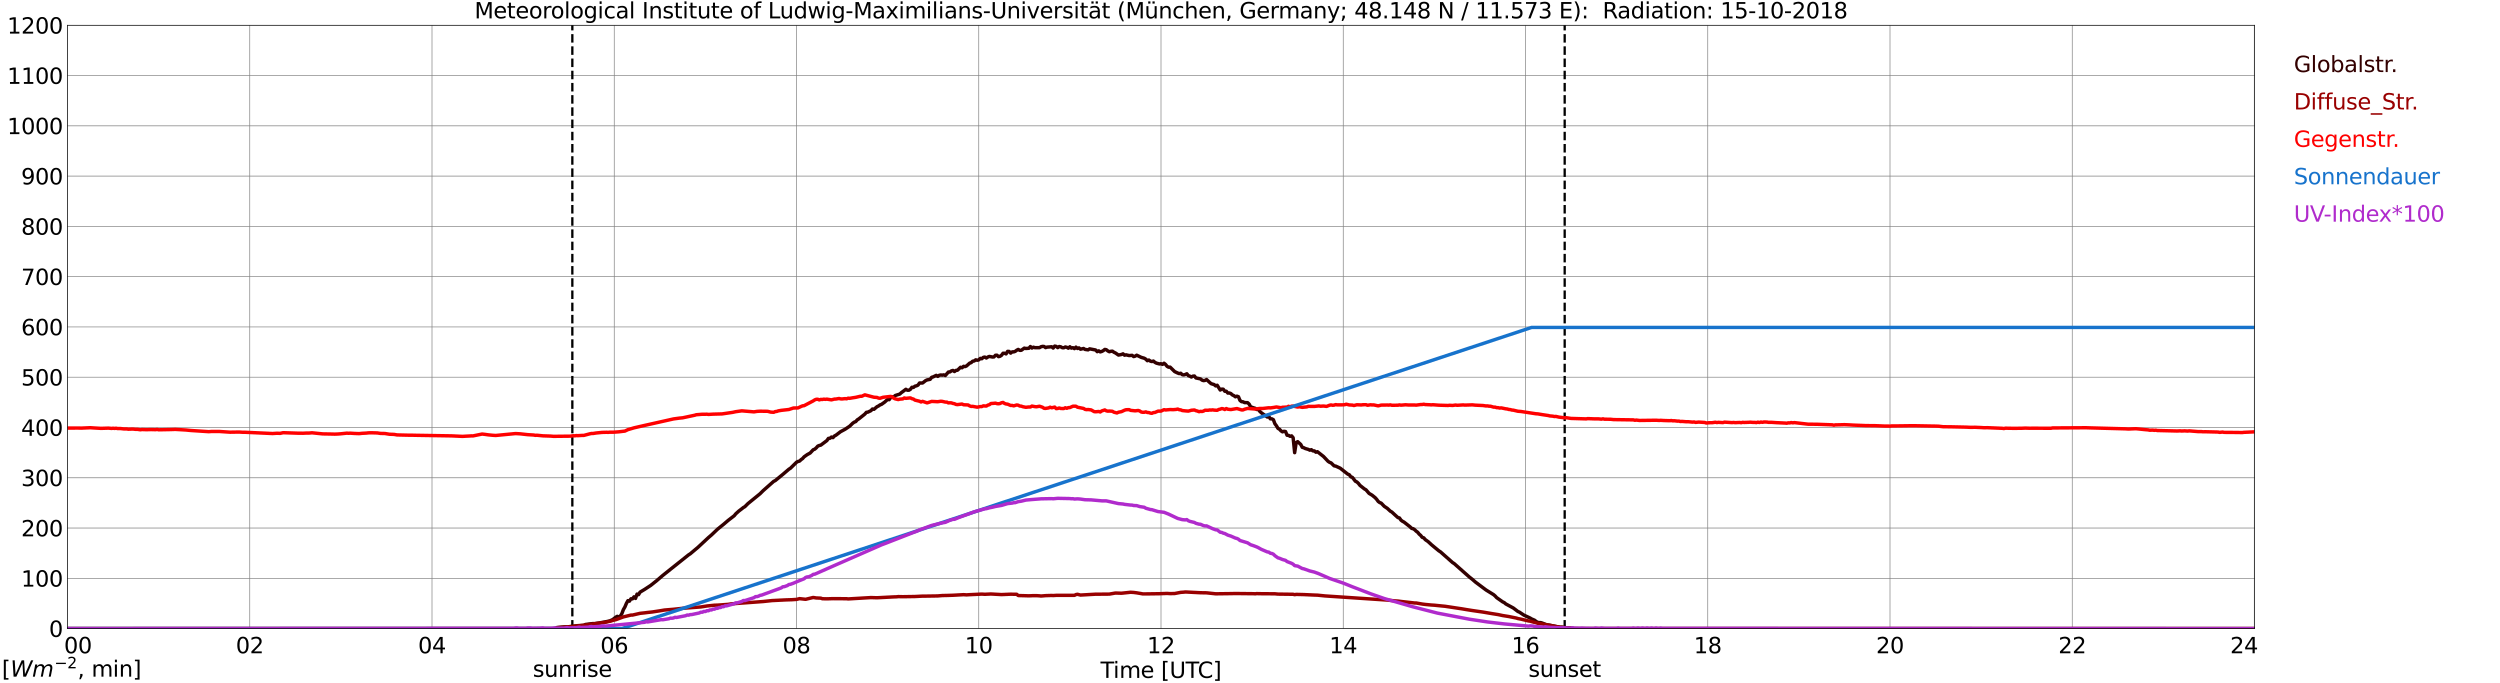<?xml version="1.0" encoding="utf-8" standalone="no"?>
<!DOCTYPE svg PUBLIC "-//W3C//DTD SVG 1.1//EN"
  "http://www.w3.org/Graphics/SVG/1.1/DTD/svg11.dtd">
<svg xmlns:xlink="http://www.w3.org/1999/xlink" width="1085.4pt" height="296.64pt" viewBox="0 0 1085.4 296.64" xmlns="http://www.w3.org/2000/svg" version="1.1">
 <defs>
  <style type="text/css">*{stroke-linejoin: round; stroke-linecap: butt}</style>
 </defs>
 <g id="figure_1">
  <g id="patch_1">
   <path d="M 0 296.64 
L 1085.4 296.64 
L 1085.4 0 
L 0 0 
z
" style="fill: #ffffff"/>
  </g>
  <g id="axes_1">
   <g id="patch_2">
    <path d="M 29.306 272.909 
L 978.814 272.909 
L 978.814 10.976 
L 29.306 10.976 
z
" style="fill: #ffffff"/>
   </g>
   <g id="patch_3">
    <path d="M 978.814 272.909 
L 978.814 272.909 
L 978.814 10.976 
L 978.814 10.976 
z
" clip-path="url(#p73ecbb9ecb)" style="fill: #d3d3d3; opacity: 0.25; stroke: #d3d3d3; stroke-linejoin: miter"/>
   </g>
   <g id="matplotlib.axis_1">
    <g id="xtick_1">
     <g id="line2d_1">
      <path d="M 29.306 272.909 
L 29.306 10.976 
" clip-path="url(#p73ecbb9ecb)" style="fill: none; stroke: #808080; stroke-width: 0.3; stroke-linecap: square"/>
     </g>
     <g id="line2d_2"/>
     <g id="text_1">
      <!--    00 -->
      <g transform="translate(18.733 283.627) scale(0.095 -0.095)">
       <defs>
        <path id="DejaVuSans-20" transform="scale(0.016)"/>
        <path id="DejaVuSans-30" d="M 2034 4250 
Q 1547 4250 1301 3770 
Q 1056 3291 1056 2328 
Q 1056 1369 1301 889 
Q 1547 409 2034 409 
Q 2525 409 2770 889 
Q 3016 1369 3016 2328 
Q 3016 3291 2770 3770 
Q 2525 4250 2034 4250 
z
M 2034 4750 
Q 2819 4750 3233 4129 
Q 3647 3509 3647 2328 
Q 3647 1150 3233 529 
Q 2819 -91 2034 -91 
Q 1250 -91 836 529 
Q 422 1150 422 2328 
Q 422 3509 836 4129 
Q 1250 4750 2034 4750 
z
" transform="scale(0.016)"/>
       </defs>
       <use xlink:href="#DejaVuSans-20"/>
       <use xlink:href="#DejaVuSans-20" transform="translate(31.787 0)"/>
       <use xlink:href="#DejaVuSans-20" transform="translate(63.574 0)"/>
       <use xlink:href="#DejaVuSans-30" transform="translate(95.361 0)"/>
       <use xlink:href="#DejaVuSans-30" transform="translate(158.984 0)"/>
      </g>
     </g>
    </g>
    <g id="xtick_2">
     <g id="line2d_3">
      <path d="M 108.431 272.909 
L 108.431 10.976 
" clip-path="url(#p73ecbb9ecb)" style="fill: none; stroke: #808080; stroke-width: 0.3; stroke-linecap: square"/>
     </g>
     <g id="line2d_4"/>
     <g id="text_2">
      <!-- 02 -->
      <g transform="translate(102.387 283.627) scale(0.095 -0.095)">
       <defs>
        <path id="DejaVuSans-32" d="M 1228 531 
L 3431 531 
L 3431 0 
L 469 0 
L 469 531 
Q 828 903 1448 1529 
Q 2069 2156 2228 2338 
Q 2531 2678 2651 2914 
Q 2772 3150 2772 3378 
Q 2772 3750 2511 3984 
Q 2250 4219 1831 4219 
Q 1534 4219 1204 4116 
Q 875 4013 500 3803 
L 500 4441 
Q 881 4594 1212 4672 
Q 1544 4750 1819 4750 
Q 2544 4750 2975 4387 
Q 3406 4025 3406 3419 
Q 3406 3131 3298 2873 
Q 3191 2616 2906 2266 
Q 2828 2175 2409 1742 
Q 1991 1309 1228 531 
z
" transform="scale(0.016)"/>
       </defs>
       <use xlink:href="#DejaVuSans-30"/>
       <use xlink:href="#DejaVuSans-32" transform="translate(63.623 0)"/>
      </g>
     </g>
    </g>
    <g id="xtick_3">
     <g id="line2d_5">
      <path d="M 187.557 272.909 
L 187.557 10.976 
" clip-path="url(#p73ecbb9ecb)" style="fill: none; stroke: #808080; stroke-width: 0.3; stroke-linecap: square"/>
     </g>
     <g id="line2d_6"/>
     <g id="text_3">
      <!-- 04 -->
      <g transform="translate(181.513 283.627) scale(0.095 -0.095)">
       <defs>
        <path id="DejaVuSans-34" d="M 2419 4116 
L 825 1625 
L 2419 1625 
L 2419 4116 
z
M 2253 4666 
L 3047 4666 
L 3047 1625 
L 3713 1625 
L 3713 1100 
L 3047 1100 
L 3047 0 
L 2419 0 
L 2419 1100 
L 313 1100 
L 313 1709 
L 2253 4666 
z
" transform="scale(0.016)"/>
       </defs>
       <use xlink:href="#DejaVuSans-30"/>
       <use xlink:href="#DejaVuSans-34" transform="translate(63.623 0)"/>
      </g>
     </g>
    </g>
    <g id="xtick_4">
     <g id="line2d_7">
      <path d="M 266.683 272.909 
L 266.683 10.976 
" clip-path="url(#p73ecbb9ecb)" style="fill: none; stroke: #808080; stroke-width: 0.3; stroke-linecap: square"/>
     </g>
     <g id="line2d_8"/>
     <g id="text_4">
      <!-- 06 -->
      <g transform="translate(260.638 283.627) scale(0.095 -0.095)">
       <defs>
        <path id="DejaVuSans-36" d="M 2113 2584 
Q 1688 2584 1439 2293 
Q 1191 2003 1191 1497 
Q 1191 994 1439 701 
Q 1688 409 2113 409 
Q 2538 409 2786 701 
Q 3034 994 3034 1497 
Q 3034 2003 2786 2293 
Q 2538 2584 2113 2584 
z
M 3366 4563 
L 3366 3988 
Q 3128 4100 2886 4159 
Q 2644 4219 2406 4219 
Q 1781 4219 1451 3797 
Q 1122 3375 1075 2522 
Q 1259 2794 1537 2939 
Q 1816 3084 2150 3084 
Q 2853 3084 3261 2657 
Q 3669 2231 3669 1497 
Q 3669 778 3244 343 
Q 2819 -91 2113 -91 
Q 1303 -91 875 529 
Q 447 1150 447 2328 
Q 447 3434 972 4092 
Q 1497 4750 2381 4750 
Q 2619 4750 2861 4703 
Q 3103 4656 3366 4563 
z
" transform="scale(0.016)"/>
       </defs>
       <use xlink:href="#DejaVuSans-30"/>
       <use xlink:href="#DejaVuSans-36" transform="translate(63.623 0)"/>
      </g>
     </g>
    </g>
    <g id="xtick_5">
     <g id="line2d_9">
      <path d="M 345.808 272.909 
L 345.808 10.976 
" clip-path="url(#p73ecbb9ecb)" style="fill: none; stroke: #808080; stroke-width: 0.3; stroke-linecap: square"/>
     </g>
     <g id="line2d_10"/>
     <g id="text_5">
      <!-- 08 -->
      <g transform="translate(339.764 283.627) scale(0.095 -0.095)">
       <defs>
        <path id="DejaVuSans-38" d="M 2034 2216 
Q 1584 2216 1326 1975 
Q 1069 1734 1069 1313 
Q 1069 891 1326 650 
Q 1584 409 2034 409 
Q 2484 409 2743 651 
Q 3003 894 3003 1313 
Q 3003 1734 2745 1975 
Q 2488 2216 2034 2216 
z
M 1403 2484 
Q 997 2584 770 2862 
Q 544 3141 544 3541 
Q 544 4100 942 4425 
Q 1341 4750 2034 4750 
Q 2731 4750 3128 4425 
Q 3525 4100 3525 3541 
Q 3525 3141 3298 2862 
Q 3072 2584 2669 2484 
Q 3125 2378 3379 2068 
Q 3634 1759 3634 1313 
Q 3634 634 3220 271 
Q 2806 -91 2034 -91 
Q 1263 -91 848 271 
Q 434 634 434 1313 
Q 434 1759 690 2068 
Q 947 2378 1403 2484 
z
M 1172 3481 
Q 1172 3119 1398 2916 
Q 1625 2713 2034 2713 
Q 2441 2713 2670 2916 
Q 2900 3119 2900 3481 
Q 2900 3844 2670 4047 
Q 2441 4250 2034 4250 
Q 1625 4250 1398 4047 
Q 1172 3844 1172 3481 
z
" transform="scale(0.016)"/>
       </defs>
       <use xlink:href="#DejaVuSans-30"/>
       <use xlink:href="#DejaVuSans-38" transform="translate(63.623 0)"/>
      </g>
     </g>
    </g>
    <g id="xtick_6">
     <g id="line2d_11">
      <path d="M 424.934 272.909 
L 424.934 10.976 
" clip-path="url(#p73ecbb9ecb)" style="fill: none; stroke: #808080; stroke-width: 0.3; stroke-linecap: square"/>
     </g>
     <g id="line2d_12"/>
     <g id="text_6">
      <!-- 10 -->
      <g transform="translate(418.89 283.627) scale(0.095 -0.095)">
       <defs>
        <path id="DejaVuSans-31" d="M 794 531 
L 1825 531 
L 1825 4091 
L 703 3866 
L 703 4441 
L 1819 4666 
L 2450 4666 
L 2450 531 
L 3481 531 
L 3481 0 
L 794 0 
L 794 531 
z
" transform="scale(0.016)"/>
       </defs>
       <use xlink:href="#DejaVuSans-31"/>
       <use xlink:href="#DejaVuSans-30" transform="translate(63.623 0)"/>
      </g>
     </g>
    </g>
    <g id="xtick_7">
     <g id="line2d_13">
      <path d="M 504.06 272.909 
L 504.06 10.976 
" clip-path="url(#p73ecbb9ecb)" style="fill: none; stroke: #808080; stroke-width: 0.3; stroke-linecap: square"/>
     </g>
     <g id="line2d_14"/>
     <g id="text_7">
      <!-- 12 -->
      <g transform="translate(498.015 283.627) scale(0.095 -0.095)">
       <use xlink:href="#DejaVuSans-31"/>
       <use xlink:href="#DejaVuSans-32" transform="translate(63.623 0)"/>
      </g>
     </g>
    </g>
    <g id="xtick_8">
     <g id="line2d_15">
      <path d="M 583.185 272.909 
L 583.185 10.976 
" clip-path="url(#p73ecbb9ecb)" style="fill: none; stroke: #808080; stroke-width: 0.3; stroke-linecap: square"/>
     </g>
     <g id="line2d_16"/>
     <g id="text_8">
      <!-- 14 -->
      <g transform="translate(577.141 283.627) scale(0.095 -0.095)">
       <use xlink:href="#DejaVuSans-31"/>
       <use xlink:href="#DejaVuSans-34" transform="translate(63.623 0)"/>
      </g>
     </g>
    </g>
    <g id="xtick_9">
     <g id="line2d_17">
      <path d="M 662.311 272.909 
L 662.311 10.976 
" clip-path="url(#p73ecbb9ecb)" style="fill: none; stroke: #808080; stroke-width: 0.3; stroke-linecap: square"/>
     </g>
     <g id="line2d_18"/>
     <g id="text_9">
      <!-- 16 -->
      <g transform="translate(656.267 283.627) scale(0.095 -0.095)">
       <use xlink:href="#DejaVuSans-31"/>
       <use xlink:href="#DejaVuSans-36" transform="translate(63.623 0)"/>
      </g>
     </g>
    </g>
    <g id="xtick_10">
     <g id="line2d_19">
      <path d="M 741.437 272.909 
L 741.437 10.976 
" clip-path="url(#p73ecbb9ecb)" style="fill: none; stroke: #808080; stroke-width: 0.3; stroke-linecap: square"/>
     </g>
     <g id="line2d_20"/>
     <g id="text_10">
      <!-- 18 -->
      <g transform="translate(735.392 283.627) scale(0.095 -0.095)">
       <use xlink:href="#DejaVuSans-31"/>
       <use xlink:href="#DejaVuSans-38" transform="translate(63.623 0)"/>
      </g>
     </g>
    </g>
    <g id="xtick_11">
     <g id="line2d_21">
      <path d="M 820.562 272.909 
L 820.562 10.976 
" clip-path="url(#p73ecbb9ecb)" style="fill: none; stroke: #808080; stroke-width: 0.3; stroke-linecap: square"/>
     </g>
     <g id="line2d_22"/>
     <g id="text_11">
      <!-- 20 -->
      <g transform="translate(814.518 283.627) scale(0.095 -0.095)">
       <use xlink:href="#DejaVuSans-32"/>
       <use xlink:href="#DejaVuSans-30" transform="translate(63.623 0)"/>
      </g>
     </g>
    </g>
    <g id="xtick_12">
     <g id="line2d_23">
      <path d="M 899.688 272.909 
L 899.688 10.976 
" clip-path="url(#p73ecbb9ecb)" style="fill: none; stroke: #808080; stroke-width: 0.3; stroke-linecap: square"/>
     </g>
     <g id="line2d_24"/>
     <g id="text_12">
      <!-- 22 -->
      <g transform="translate(893.644 283.627) scale(0.095 -0.095)">
       <use xlink:href="#DejaVuSans-32"/>
       <use xlink:href="#DejaVuSans-32" transform="translate(63.623 0)"/>
      </g>
     </g>
    </g>
    <g id="xtick_13">
     <g id="line2d_25">
      <path d="M 978.814 272.909 
L 978.814 10.976 
" clip-path="url(#p73ecbb9ecb)" style="fill: none; stroke: #808080; stroke-width: 0.3; stroke-linecap: square"/>
     </g>
     <g id="line2d_26"/>
     <g id="text_13">
      <!-- 24    -->
      <g transform="translate(968.241 283.627) scale(0.095 -0.095)">
       <use xlink:href="#DejaVuSans-32"/>
       <use xlink:href="#DejaVuSans-34" transform="translate(63.623 0)"/>
       <use xlink:href="#DejaVuSans-20" transform="translate(127.246 0)"/>
       <use xlink:href="#DejaVuSans-20" transform="translate(159.033 0)"/>
       <use xlink:href="#DejaVuSans-20" transform="translate(190.82 0)"/>
      </g>
     </g>
    </g>
    <g id="text_14">
     <!-- Time [UTC] -->
     <g transform="translate(477.806 294.322) scale(0.095 -0.095)">
      <defs>
       <path id="DejaVuSans-54" d="M -19 4666 
L 3928 4666 
L 3928 4134 
L 2272 4134 
L 2272 0 
L 1638 0 
L 1638 4134 
L -19 4134 
L -19 4666 
z
" transform="scale(0.016)"/>
       <path id="DejaVuSans-69" d="M 603 3500 
L 1178 3500 
L 1178 0 
L 603 0 
L 603 3500 
z
M 603 4863 
L 1178 4863 
L 1178 4134 
L 603 4134 
L 603 4863 
z
" transform="scale(0.016)"/>
       <path id="DejaVuSans-6d" d="M 3328 2828 
Q 3544 3216 3844 3400 
Q 4144 3584 4550 3584 
Q 5097 3584 5394 3201 
Q 5691 2819 5691 2113 
L 5691 0 
L 5113 0 
L 5113 2094 
Q 5113 2597 4934 2840 
Q 4756 3084 4391 3084 
Q 3944 3084 3684 2787 
Q 3425 2491 3425 1978 
L 3425 0 
L 2847 0 
L 2847 2094 
Q 2847 2600 2669 2842 
Q 2491 3084 2119 3084 
Q 1678 3084 1418 2786 
Q 1159 2488 1159 1978 
L 1159 0 
L 581 0 
L 581 3500 
L 1159 3500 
L 1159 2956 
Q 1356 3278 1631 3431 
Q 1906 3584 2284 3584 
Q 2666 3584 2933 3390 
Q 3200 3197 3328 2828 
z
" transform="scale(0.016)"/>
       <path id="DejaVuSans-65" d="M 3597 1894 
L 3597 1613 
L 953 1613 
Q 991 1019 1311 708 
Q 1631 397 2203 397 
Q 2534 397 2845 478 
Q 3156 559 3463 722 
L 3463 178 
Q 3153 47 2828 -22 
Q 2503 -91 2169 -91 
Q 1331 -91 842 396 
Q 353 884 353 1716 
Q 353 2575 817 3079 
Q 1281 3584 2069 3584 
Q 2775 3584 3186 3129 
Q 3597 2675 3597 1894 
z
M 3022 2063 
Q 3016 2534 2758 2815 
Q 2500 3097 2075 3097 
Q 1594 3097 1305 2825 
Q 1016 2553 972 2059 
L 3022 2063 
z
" transform="scale(0.016)"/>
       <path id="DejaVuSans-5b" d="M 550 4863 
L 1875 4863 
L 1875 4416 
L 1125 4416 
L 1125 -397 
L 1875 -397 
L 1875 -844 
L 550 -844 
L 550 4863 
z
" transform="scale(0.016)"/>
       <path id="DejaVuSans-55" d="M 556 4666 
L 1191 4666 
L 1191 1831 
Q 1191 1081 1462 751 
Q 1734 422 2344 422 
Q 2950 422 3222 751 
Q 3494 1081 3494 1831 
L 3494 4666 
L 4128 4666 
L 4128 1753 
Q 4128 841 3676 375 
Q 3225 -91 2344 -91 
Q 1459 -91 1007 375 
Q 556 841 556 1753 
L 556 4666 
z
" transform="scale(0.016)"/>
       <path id="DejaVuSans-43" d="M 4122 4306 
L 4122 3641 
Q 3803 3938 3442 4084 
Q 3081 4231 2675 4231 
Q 1875 4231 1450 3742 
Q 1025 3253 1025 2328 
Q 1025 1406 1450 917 
Q 1875 428 2675 428 
Q 3081 428 3442 575 
Q 3803 722 4122 1019 
L 4122 359 
Q 3791 134 3420 21 
Q 3050 -91 2638 -91 
Q 1578 -91 968 557 
Q 359 1206 359 2328 
Q 359 3453 968 4101 
Q 1578 4750 2638 4750 
Q 3056 4750 3426 4639 
Q 3797 4528 4122 4306 
z
" transform="scale(0.016)"/>
       <path id="DejaVuSans-5d" d="M 1947 4863 
L 1947 -844 
L 622 -844 
L 622 -397 
L 1369 -397 
L 1369 4416 
L 622 4416 
L 622 4863 
L 1947 4863 
z
" transform="scale(0.016)"/>
      </defs>
      <use xlink:href="#DejaVuSans-54"/>
      <use xlink:href="#DejaVuSans-69" transform="translate(57.959 0)"/>
      <use xlink:href="#DejaVuSans-6d" transform="translate(85.742 0)"/>
      <use xlink:href="#DejaVuSans-65" transform="translate(183.154 0)"/>
      <use xlink:href="#DejaVuSans-20" transform="translate(244.678 0)"/>
      <use xlink:href="#DejaVuSans-5b" transform="translate(276.465 0)"/>
      <use xlink:href="#DejaVuSans-55" transform="translate(315.479 0)"/>
      <use xlink:href="#DejaVuSans-54" transform="translate(388.672 0)"/>
      <use xlink:href="#DejaVuSans-43" transform="translate(443.881 0)"/>
      <use xlink:href="#DejaVuSans-5d" transform="translate(513.705 0)"/>
     </g>
    </g>
   </g>
   <g id="matplotlib.axis_2">
    <g id="ytick_1">
     <g id="line2d_27">
      <path d="M 29.306 272.909 
L 978.814 272.909 
" clip-path="url(#p73ecbb9ecb)" style="fill: none; stroke: #808080; stroke-width: 0.3; stroke-linecap: square"/>
     </g>
     <g id="line2d_28"/>
     <g id="text_15">
      <!-- 0 -->
      <g transform="translate(21.261 276.518) scale(0.095 -0.095)">
       <use xlink:href="#DejaVuSans-30"/>
      </g>
     </g>
    </g>
    <g id="ytick_2">
     <g id="line2d_29">
      <path d="M 29.306 251.081 
L 978.814 251.081 
" clip-path="url(#p73ecbb9ecb)" style="fill: none; stroke: #808080; stroke-width: 0.3; stroke-linecap: square"/>
     </g>
     <g id="line2d_30"/>
     <g id="text_16">
      <!-- 100 -->
      <g transform="translate(9.173 254.69) scale(0.095 -0.095)">
       <use xlink:href="#DejaVuSans-31"/>
       <use xlink:href="#DejaVuSans-30" transform="translate(63.623 0)"/>
       <use xlink:href="#DejaVuSans-30" transform="translate(127.246 0)"/>
      </g>
     </g>
    </g>
    <g id="ytick_3">
     <g id="line2d_31">
      <path d="M 29.306 229.253 
L 978.814 229.253 
" clip-path="url(#p73ecbb9ecb)" style="fill: none; stroke: #808080; stroke-width: 0.3; stroke-linecap: square"/>
     </g>
     <g id="line2d_32"/>
     <g id="text_17">
      <!-- 200 -->
      <g transform="translate(9.173 232.863) scale(0.095 -0.095)">
       <use xlink:href="#DejaVuSans-32"/>
       <use xlink:href="#DejaVuSans-30" transform="translate(63.623 0)"/>
       <use xlink:href="#DejaVuSans-30" transform="translate(127.246 0)"/>
      </g>
     </g>
    </g>
    <g id="ytick_4">
     <g id="line2d_33">
      <path d="M 29.306 207.426 
L 978.814 207.426 
" clip-path="url(#p73ecbb9ecb)" style="fill: none; stroke: #808080; stroke-width: 0.3; stroke-linecap: square"/>
     </g>
     <g id="line2d_34"/>
     <g id="text_18">
      <!-- 300 -->
      <g transform="translate(9.173 211.035) scale(0.095 -0.095)">
       <defs>
        <path id="DejaVuSans-33" d="M 2597 2516 
Q 3050 2419 3304 2112 
Q 3559 1806 3559 1356 
Q 3559 666 3084 287 
Q 2609 -91 1734 -91 
Q 1441 -91 1130 -33 
Q 819 25 488 141 
L 488 750 
Q 750 597 1062 519 
Q 1375 441 1716 441 
Q 2309 441 2620 675 
Q 2931 909 2931 1356 
Q 2931 1769 2642 2001 
Q 2353 2234 1838 2234 
L 1294 2234 
L 1294 2753 
L 1863 2753 
Q 2328 2753 2575 2939 
Q 2822 3125 2822 3475 
Q 2822 3834 2567 4026 
Q 2313 4219 1838 4219 
Q 1578 4219 1281 4162 
Q 984 4106 628 3988 
L 628 4550 
Q 988 4650 1302 4700 
Q 1616 4750 1894 4750 
Q 2613 4750 3031 4423 
Q 3450 4097 3450 3541 
Q 3450 3153 3228 2886 
Q 3006 2619 2597 2516 
z
" transform="scale(0.016)"/>
       </defs>
       <use xlink:href="#DejaVuSans-33"/>
       <use xlink:href="#DejaVuSans-30" transform="translate(63.623 0)"/>
       <use xlink:href="#DejaVuSans-30" transform="translate(127.246 0)"/>
      </g>
     </g>
    </g>
    <g id="ytick_5">
     <g id="line2d_35">
      <path d="M 29.306 185.598 
L 978.814 185.598 
" clip-path="url(#p73ecbb9ecb)" style="fill: none; stroke: #808080; stroke-width: 0.3; stroke-linecap: square"/>
     </g>
     <g id="line2d_36"/>
     <g id="text_19">
      <!-- 400 -->
      <g transform="translate(9.173 189.207) scale(0.095 -0.095)">
       <use xlink:href="#DejaVuSans-34"/>
       <use xlink:href="#DejaVuSans-30" transform="translate(63.623 0)"/>
       <use xlink:href="#DejaVuSans-30" transform="translate(127.246 0)"/>
      </g>
     </g>
    </g>
    <g id="ytick_6">
     <g id="line2d_37">
      <path d="M 29.306 163.77 
L 978.814 163.77 
" clip-path="url(#p73ecbb9ecb)" style="fill: none; stroke: #808080; stroke-width: 0.3; stroke-linecap: square"/>
     </g>
     <g id="line2d_38"/>
     <g id="text_20">
      <!-- 500 -->
      <g transform="translate(9.173 167.379) scale(0.095 -0.095)">
       <defs>
        <path id="DejaVuSans-35" d="M 691 4666 
L 3169 4666 
L 3169 4134 
L 1269 4134 
L 1269 2991 
Q 1406 3038 1543 3061 
Q 1681 3084 1819 3084 
Q 2600 3084 3056 2656 
Q 3513 2228 3513 1497 
Q 3513 744 3044 326 
Q 2575 -91 1722 -91 
Q 1428 -91 1123 -41 
Q 819 9 494 109 
L 494 744 
Q 775 591 1075 516 
Q 1375 441 1709 441 
Q 2250 441 2565 725 
Q 2881 1009 2881 1497 
Q 2881 1984 2565 2268 
Q 2250 2553 1709 2553 
Q 1456 2553 1204 2497 
Q 953 2441 691 2322 
L 691 4666 
z
" transform="scale(0.016)"/>
       </defs>
       <use xlink:href="#DejaVuSans-35"/>
       <use xlink:href="#DejaVuSans-30" transform="translate(63.623 0)"/>
       <use xlink:href="#DejaVuSans-30" transform="translate(127.246 0)"/>
      </g>
     </g>
    </g>
    <g id="ytick_7">
     <g id="line2d_39">
      <path d="M 29.306 141.942 
L 978.814 141.942 
" clip-path="url(#p73ecbb9ecb)" style="fill: none; stroke: #808080; stroke-width: 0.3; stroke-linecap: square"/>
     </g>
     <g id="line2d_40"/>
     <g id="text_21">
      <!-- 600 -->
      <g transform="translate(9.173 145.551) scale(0.095 -0.095)">
       <use xlink:href="#DejaVuSans-36"/>
       <use xlink:href="#DejaVuSans-30" transform="translate(63.623 0)"/>
       <use xlink:href="#DejaVuSans-30" transform="translate(127.246 0)"/>
      </g>
     </g>
    </g>
    <g id="ytick_8">
     <g id="line2d_41">
      <path d="M 29.306 120.114 
L 978.814 120.114 
" clip-path="url(#p73ecbb9ecb)" style="fill: none; stroke: #808080; stroke-width: 0.3; stroke-linecap: square"/>
     </g>
     <g id="line2d_42"/>
     <g id="text_22">
      <!-- 700 -->
      <g transform="translate(9.173 123.724) scale(0.095 -0.095)">
       <defs>
        <path id="DejaVuSans-37" d="M 525 4666 
L 3525 4666 
L 3525 4397 
L 1831 0 
L 1172 0 
L 2766 4134 
L 525 4134 
L 525 4666 
z
" transform="scale(0.016)"/>
       </defs>
       <use xlink:href="#DejaVuSans-37"/>
       <use xlink:href="#DejaVuSans-30" transform="translate(63.623 0)"/>
       <use xlink:href="#DejaVuSans-30" transform="translate(127.246 0)"/>
      </g>
     </g>
    </g>
    <g id="ytick_9">
     <g id="line2d_43">
      <path d="M 29.306 98.287 
L 978.814 98.287 
" clip-path="url(#p73ecbb9ecb)" style="fill: none; stroke: #808080; stroke-width: 0.3; stroke-linecap: square"/>
     </g>
     <g id="line2d_44"/>
     <g id="text_23">
      <!-- 800 -->
      <g transform="translate(9.173 101.896) scale(0.095 -0.095)">
       <use xlink:href="#DejaVuSans-38"/>
       <use xlink:href="#DejaVuSans-30" transform="translate(63.623 0)"/>
       <use xlink:href="#DejaVuSans-30" transform="translate(127.246 0)"/>
      </g>
     </g>
    </g>
    <g id="ytick_10">
     <g id="line2d_45">
      <path d="M 29.306 76.459 
L 978.814 76.459 
" clip-path="url(#p73ecbb9ecb)" style="fill: none; stroke: #808080; stroke-width: 0.3; stroke-linecap: square"/>
     </g>
     <g id="line2d_46"/>
     <g id="text_24">
      <!-- 900 -->
      <g transform="translate(9.173 80.068) scale(0.095 -0.095)">
       <defs>
        <path id="DejaVuSans-39" d="M 703 97 
L 703 672 
Q 941 559 1184 500 
Q 1428 441 1663 441 
Q 2288 441 2617 861 
Q 2947 1281 2994 2138 
Q 2813 1869 2534 1725 
Q 2256 1581 1919 1581 
Q 1219 1581 811 2004 
Q 403 2428 403 3163 
Q 403 3881 828 4315 
Q 1253 4750 1959 4750 
Q 2769 4750 3195 4129 
Q 3622 3509 3622 2328 
Q 3622 1225 3098 567 
Q 2575 -91 1691 -91 
Q 1453 -91 1209 -44 
Q 966 3 703 97 
z
M 1959 2075 
Q 2384 2075 2632 2365 
Q 2881 2656 2881 3163 
Q 2881 3666 2632 3958 
Q 2384 4250 1959 4250 
Q 1534 4250 1286 3958 
Q 1038 3666 1038 3163 
Q 1038 2656 1286 2365 
Q 1534 2075 1959 2075 
z
" transform="scale(0.016)"/>
       </defs>
       <use xlink:href="#DejaVuSans-39"/>
       <use xlink:href="#DejaVuSans-30" transform="translate(63.623 0)"/>
       <use xlink:href="#DejaVuSans-30" transform="translate(127.246 0)"/>
      </g>
     </g>
    </g>
    <g id="ytick_11">
     <g id="line2d_47">
      <path d="M 29.306 54.631 
L 978.814 54.631 
" clip-path="url(#p73ecbb9ecb)" style="fill: none; stroke: #808080; stroke-width: 0.3; stroke-linecap: square"/>
     </g>
     <g id="line2d_48"/>
     <g id="text_25">
      <!-- 1000 -->
      <g transform="translate(3.128 58.24) scale(0.095 -0.095)">
       <use xlink:href="#DejaVuSans-31"/>
       <use xlink:href="#DejaVuSans-30" transform="translate(63.623 0)"/>
       <use xlink:href="#DejaVuSans-30" transform="translate(127.246 0)"/>
       <use xlink:href="#DejaVuSans-30" transform="translate(190.869 0)"/>
      </g>
     </g>
    </g>
    <g id="ytick_12">
     <g id="line2d_49">
      <path d="M 29.306 32.803 
L 978.814 32.803 
" clip-path="url(#p73ecbb9ecb)" style="fill: none; stroke: #808080; stroke-width: 0.3; stroke-linecap: square"/>
     </g>
     <g id="line2d_50"/>
     <g id="text_26">
      <!-- 1100 -->
      <g transform="translate(3.128 36.413) scale(0.095 -0.095)">
       <use xlink:href="#DejaVuSans-31"/>
       <use xlink:href="#DejaVuSans-31" transform="translate(63.623 0)"/>
       <use xlink:href="#DejaVuSans-30" transform="translate(127.246 0)"/>
       <use xlink:href="#DejaVuSans-30" transform="translate(190.869 0)"/>
      </g>
     </g>
    </g>
    <g id="ytick_13">
     <g id="line2d_51">
      <path d="M 29.306 10.976 
L 978.814 10.976 
" clip-path="url(#p73ecbb9ecb)" style="fill: none; stroke: #808080; stroke-width: 0.3; stroke-linecap: square"/>
     </g>
     <g id="line2d_52"/>
     <g id="text_27">
      <!-- 1200 -->
      <g transform="translate(3.128 14.585) scale(0.095 -0.095)">
       <use xlink:href="#DejaVuSans-31"/>
       <use xlink:href="#DejaVuSans-32" transform="translate(63.623 0)"/>
       <use xlink:href="#DejaVuSans-30" transform="translate(127.246 0)"/>
       <use xlink:href="#DejaVuSans-30" transform="translate(190.869 0)"/>
      </g>
     </g>
    </g>
   </g>
   <g id="line2d_53">
    <path d="M 248.484 272.909 
L 248.484 10.976 
" clip-path="url(#p73ecbb9ecb)" style="fill: none; stroke-dasharray: 3.7,1.6; stroke-dashoffset: 0; stroke: #000000"/>
   </g>
   <g id="line2d_54">
    <path d="M 679.323 272.909 
L 679.323 10.976 
" clip-path="url(#p73ecbb9ecb)" style="fill: none; stroke-dasharray: 3.7,1.6; stroke-dashoffset: 0; stroke: #000000"/>
   </g>
   <g id="line2d_55">
    <path d="M 29.306 272.909 
L 240.967 272.909 
L 241.626 272.479 
L 244.923 272.197 
L 246.242 272.197 
L 250.858 271.634 
L 253.495 271.507 
L 254.155 271.132 
L 256.133 270.881 
L 257.451 270.724 
L 258.111 270.754 
L 260.089 270.473 
L 262.726 270.001 
L 264.705 269.595 
L 266.023 268.999 
L 267.342 267.963 
L 268.002 267.587 
L 268.661 267.869 
L 269.32 267.493 
L 269.98 266.426 
L 270.639 264.671 
L 271.298 263.543 
L 271.958 261.973 
L 272.617 260.781 
L 273.277 261.002 
L 273.936 259.967 
L 274.595 259.998 
L 275.255 259.12 
L 275.914 259.81 
L 276.573 257.928 
L 277.233 258.179 
L 277.892 257.081 
L 279.87 255.89 
L 282.508 254.165 
L 285.145 252.063 
L 287.783 249.806 
L 291.08 247.172 
L 298.992 240.868 
L 299.652 240.46 
L 301.63 238.796 
L 302.949 237.701 
L 307.564 233.403 
L 308.883 232.274 
L 311.521 229.764 
L 314.158 227.631 
L 316.136 225.94 
L 318.774 223.901 
L 319.433 223.085 
L 320.752 221.893 
L 322.071 220.889 
L 322.73 220.356 
L 323.39 219.981 
L 324.708 218.662 
L 329.983 214.367 
L 331.302 213.048 
L 335.918 208.973 
L 336.577 208.659 
L 339.874 205.961 
L 341.193 204.832 
L 342.512 203.704 
L 343.171 203.296 
L 345.808 200.694 
L 346.468 200.347 
L 347.127 200.192 
L 347.787 199.563 
L 348.446 199.094 
L 349.105 198.341 
L 350.424 197.4 
L 351.743 196.678 
L 353.062 195.267 
L 353.721 195.016 
L 354.38 194.451 
L 355.04 193.698 
L 355.699 193.416 
L 356.359 193.259 
L 358.996 191.284 
L 359.655 190.343 
L 360.315 190.313 
L 360.974 189.747 
L 361.634 189.998 
L 362.293 189.278 
L 362.952 188.933 
L 364.93 187.427 
L 366.909 186.36 
L 368.887 185.043 
L 370.206 183.758 
L 370.865 183.286 
L 371.524 183.035 
L 372.184 182.284 
L 372.843 181.876 
L 374.821 180.307 
L 375.481 179.774 
L 376.14 179.021 
L 376.799 178.927 
L 378.118 178.301 
L 378.777 177.578 
L 379.437 177.705 
L 380.756 176.576 
L 381.415 176.262 
L 382.074 175.791 
L 382.734 175.542 
L 384.053 174.601 
L 385.371 173.409 
L 386.031 173.534 
L 386.69 172.623 
L 387.349 172.248 
L 388.009 172.342 
L 388.668 171.715 
L 390.646 171.087 
L 391.306 170.491 
L 392.624 169.519 
L 393.284 169.017 
L 393.943 169.426 
L 394.603 169.426 
L 395.262 169.017 
L 395.921 168.14 
L 396.581 168.201 
L 397.24 167.668 
L 397.899 167.511 
L 398.559 167.199 
L 399.218 166.289 
L 400.537 166.289 
L 401.856 165.254 
L 402.515 164.94 
L 403.834 164.689 
L 404.493 163.811 
L 405.153 163.624 
L 406.471 162.965 
L 407.131 163.403 
L 407.79 162.934 
L 408.45 162.807 
L 409.109 162.871 
L 409.768 162.744 
L 410.428 163.028 
L 411.746 161.522 
L 412.406 161.491 
L 413.065 161.02 
L 413.725 160.832 
L 414.384 161.303 
L 415.043 160.801 
L 415.703 160.738 
L 417.022 159.452 
L 417.681 159.671 
L 418.34 159.044 
L 419 159.171 
L 419.659 158.857 
L 420.978 157.665 
L 421.637 157.444 
L 422.297 156.818 
L 422.956 156.724 
L 423.615 156.222 
L 424.275 156.41 
L 424.934 156.253 
L 425.593 155.596 
L 426.253 155.75 
L 426.912 155.155 
L 427.572 155.03 
L 428.231 155.438 
L 428.89 155 
L 429.55 154.749 
L 430.869 155 
L 431.528 154.967 
L 432.187 154.247 
L 432.847 154.214 
L 433.506 154.842 
L 434.165 154.685 
L 434.825 154.247 
L 435.484 153.367 
L 436.144 153.367 
L 436.803 153.651 
L 437.462 152.553 
L 438.122 152.583 
L 438.781 153.306 
L 439.44 152.773 
L 440.1 152.773 
L 440.759 152.553 
L 441.419 152.051 
L 442.078 151.706 
L 442.737 152.114 
L 443.397 152.081 
L 444.716 151.14 
L 445.375 151.298 
L 446.694 151.204 
L 447.353 150.451 
L 448.012 151.11 
L 448.672 150.734 
L 449.331 150.953 
L 451.309 150.953 
L 451.969 150.545 
L 452.628 150.39 
L 453.287 150.42 
L 453.947 150.922 
L 454.606 150.702 
L 455.925 150.608 
L 456.584 150.545 
L 457.244 151.11 
L 457.903 150.263 
L 458.563 150.39 
L 459.222 150.922 
L 459.881 150.451 
L 460.541 150.577 
L 461.2 150.953 
L 461.859 150.985 
L 462.519 150.641 
L 463.178 150.796 
L 463.838 151.173 
L 464.497 150.545 
L 465.156 151.14 
L 465.816 150.953 
L 466.475 151.361 
L 467.134 150.702 
L 467.794 151.298 
L 468.453 151.047 
L 469.113 151.612 
L 470.431 151.298 
L 471.091 151.706 
L 472.409 151.894 
L 473.069 151.455 
L 475.706 151.957 
L 476.366 152.677 
L 477.025 152.332 
L 477.685 152.773 
L 478.344 152.583 
L 479.003 152.238 
L 479.663 151.706 
L 480.322 151.83 
L 480.981 152.365 
L 481.641 152.71 
L 482.3 152.522 
L 482.96 152.459 
L 483.619 152.928 
L 484.278 153.242 
L 485.597 154.153 
L 486.916 153.902 
L 487.575 153.618 
L 488.235 154.214 
L 488.894 154.059 
L 490.213 154.371 
L 491.532 154.277 
L 492.191 154.81 
L 492.85 154.622 
L 493.51 154.214 
L 495.488 155.155 
L 496.807 155.532 
L 497.466 155.94 
L 498.125 156.597 
L 498.785 156.316 
L 499.444 156.787 
L 500.103 156.975 
L 500.763 156.755 
L 501.422 157.32 
L 502.082 157.665 
L 503.4 158.01 
L 504.06 157.916 
L 504.719 158.197 
L 505.379 157.695 
L 506.038 158.23 
L 506.697 159.044 
L 507.357 159.42 
L 508.016 159.389 
L 509.994 161.334 
L 511.313 161.96 
L 511.972 162.211 
L 512.632 162.054 
L 513.291 162.683 
L 513.95 162.777 
L 514.61 162.589 
L 515.269 162.275 
L 515.929 163.091 
L 516.588 163.309 
L 517.247 163.687 
L 517.907 163.309 
L 518.566 163.246 
L 519.226 164.093 
L 521.204 164.501 
L 521.863 165.034 
L 522.522 165.254 
L 523.182 165.16 
L 523.841 164.783 
L 525.16 166.007 
L 525.819 166.571 
L 527.138 166.979 
L 527.797 167.544 
L 528.457 167.26 
L 529.776 169.332 
L 530.435 168.924 
L 531.094 168.987 
L 531.754 169.864 
L 532.413 169.864 
L 533.073 170.648 
L 533.732 170.617 
L 534.391 170.868 
L 535.051 171.464 
L 535.71 171.776 
L 536.369 172.278 
L 537.029 171.997 
L 537.688 172.248 
L 538.348 173.848 
L 539.007 174.38 
L 539.666 174.444 
L 540.326 174.789 
L 541.644 174.819 
L 542.304 175.415 
L 542.963 176.607 
L 544.282 177.078 
L 544.941 177.266 
L 545.601 177.768 
L 546.26 177.735 
L 546.919 178.552 
L 547.579 179.178 
L 550.216 181.06 
L 550.876 180.841 
L 551.535 181.843 
L 552.195 181.843 
L 552.854 182.221 
L 553.513 183.976 
L 554.173 184.856 
L 554.832 185.984 
L 555.491 186.329 
L 556.151 187.051 
L 556.81 187.49 
L 557.47 187.239 
L 558.129 187.364 
L 558.788 188.964 
L 559.448 189.027 
L 560.107 189.433 
L 560.766 189.245 
L 561.426 190.029 
L 562.085 196.523 
L 562.745 192.161 
L 563.404 191.755 
L 564.723 192.947 
L 565.382 194.2 
L 566.042 194.39 
L 566.701 194.735 
L 568.02 195.11 
L 568.679 195.455 
L 569.338 195.237 
L 569.998 195.769 
L 570.657 195.769 
L 571.317 196.333 
L 571.976 196.114 
L 574.613 198.184 
L 576.592 200.286 
L 577.251 200.724 
L 577.91 200.975 
L 579.229 202.261 
L 579.889 202.355 
L 581.867 203.265 
L 585.164 205.867 
L 585.823 206.118 
L 586.482 207.028 
L 587.142 207.247 
L 588.46 208.94 
L 589.12 209.255 
L 589.779 209.881 
L 590.439 210.728 
L 592.417 212.297 
L 593.076 212.673 
L 594.395 214.21 
L 595.714 214.993 
L 597.032 216.061 
L 597.692 216.781 
L 598.351 217.691 
L 599.011 218.193 
L 599.67 218.444 
L 600.989 219.824 
L 602.307 220.701 
L 603.626 221.926 
L 604.286 222.301 
L 605.604 223.523 
L 606.923 224.715 
L 607.582 224.872 
L 608.242 225.813 
L 608.901 226.315 
L 609.561 226.66 
L 612.198 228.729 
L 612.858 229.389 
L 613.517 229.546 
L 614.176 229.954 
L 614.836 230.611 
L 615.495 231.082 
L 616.154 231.897 
L 616.814 232.462 
L 617.473 233.309 
L 618.133 233.497 
L 618.792 234.28 
L 620.111 235.221 
L 621.429 236.446 
L 622.748 237.543 
L 624.726 239.174 
L 625.386 239.582 
L 630.661 244.253 
L 631.32 244.661 
L 637.914 250.496 
L 639.233 251.531 
L 640.552 252.69 
L 645.167 256.141 
L 648.464 258.179 
L 649.123 258.743 
L 649.783 259.465 
L 652.42 261.316 
L 653.08 261.628 
L 653.739 262.194 
L 657.036 263.981 
L 659.014 265.485 
L 659.674 265.769 
L 661.652 267.085 
L 664.289 268.31 
L 664.949 268.716 
L 666.267 269.281 
L 666.927 269.814 
L 667.586 270.191 
L 668.246 270.316 
L 668.905 270.316 
L 669.564 270.503 
L 670.883 271.038 
L 671.542 271.256 
L 672.861 271.444 
L 676.158 272.134 
L 677.477 272.324 
L 678.136 272.261 
L 680.114 272.542 
L 683.411 272.909 
L 978.154 272.909 
L 978.154 272.909 
" clip-path="url(#p73ecbb9ecb)" style="fill: none; stroke: #330000; stroke-width: 1.5; stroke-linecap: square"/>
   </g>
   <g id="line2d_56">
    <path d="M 29.306 272.909 
L 240.967 272.909 
L 241.626 272.54 
L 243.604 272.372 
L 248.88 271.951 
L 250.198 271.785 
L 252.836 271.531 
L 262.726 270.189 
L 265.364 269.602 
L 266.023 269.349 
L 267.342 269.056 
L 270.639 267.838 
L 273.936 267.039 
L 274.595 267.039 
L 277.892 266.284 
L 279.87 266.075 
L 281.189 265.906 
L 283.167 265.697 
L 286.464 265.193 
L 288.442 264.857 
L 292.399 264.523 
L 296.355 264.101 
L 304.267 263.514 
L 306.905 263.095 
L 310.202 262.759 
L 311.521 262.717 
L 312.839 262.632 
L 316.136 262.381 
L 317.455 262.172 
L 331.302 261.163 
L 335.258 260.744 
L 341.193 260.45 
L 343.83 260.367 
L 345.808 260.24 
L 347.127 259.904 
L 349.765 260.198 
L 353.062 259.4 
L 354.38 259.611 
L 356.359 259.694 
L 357.018 259.945 
L 358.996 259.989 
L 361.634 259.904 
L 367.568 259.945 
L 368.227 260.03 
L 378.118 259.443 
L 380.756 259.526 
L 388.009 259.149 
L 389.328 259.107 
L 389.987 259.022 
L 391.965 259.066 
L 397.24 258.981 
L 400.537 258.812 
L 401.856 258.812 
L 407.131 258.729 
L 409.109 258.561 
L 411.087 258.52 
L 413.725 258.435 
L 418.34 258.184 
L 419.659 258.267 
L 420.978 258.184 
L 426.253 257.931 
L 427.572 258.016 
L 430.209 257.889 
L 434.825 258.142 
L 438.781 257.974 
L 440.759 258.016 
L 441.419 258.016 
L 442.078 258.561 
L 445.375 258.644 
L 446.694 258.688 
L 448.672 258.603 
L 449.991 258.603 
L 451.309 258.688 
L 451.969 258.771 
L 453.947 258.603 
L 456.584 258.52 
L 457.244 258.561 
L 458.563 258.476 
L 466.475 258.476 
L 467.134 258.142 
L 467.794 258.016 
L 469.113 258.352 
L 475.706 257.974 
L 477.025 257.974 
L 481.641 257.931 
L 484.278 257.47 
L 486.916 257.553 
L 490.872 257.134 
L 492.191 257.217 
L 493.51 257.385 
L 495.488 257.721 
L 496.147 257.848 
L 497.466 257.848 
L 503.4 257.763 
L 506.697 257.638 
L 508.016 257.721 
L 509.994 257.68 
L 512.632 257.175 
L 513.95 257.092 
L 514.61 257.007 
L 521.204 257.343 
L 523.841 257.385 
L 527.797 257.806 
L 534.391 257.721 
L 536.369 257.68 
L 544.282 257.763 
L 544.941 257.806 
L 545.601 257.721 
L 547.579 257.763 
L 553.513 257.806 
L 554.832 257.931 
L 561.426 258.016 
L 562.085 258.184 
L 562.745 258.057 
L 566.042 258.142 
L 570.657 258.352 
L 571.976 258.393 
L 575.273 258.729 
L 602.307 260.535 
L 605.604 260.871 
L 606.923 260.954 
L 608.242 261.122 
L 614.176 261.794 
L 614.836 261.794 
L 617.473 262.255 
L 618.792 262.423 
L 621.429 262.674 
L 622.748 262.759 
L 626.045 263.095 
L 627.364 263.219 
L 629.342 263.514 
L 632.639 264.018 
L 634.617 264.311 
L 636.595 264.647 
L 639.233 265.068 
L 643.848 265.738 
L 647.805 266.411 
L 650.442 266.83 
L 652.42 267.251 
L 655.058 267.67 
L 658.355 268.342 
L 659.014 268.552 
L 660.333 268.803 
L 663.63 269.602 
L 664.289 269.685 
L 665.608 270.062 
L 666.927 270.399 
L 667.586 270.608 
L 668.905 270.776 
L 677.477 272.33 
L 680.774 272.623 
L 683.411 272.876 
L 686.049 272.909 
L 978.154 272.909 
L 978.154 272.909 
" clip-path="url(#p73ecbb9ecb)" style="fill: none; stroke: #990000; stroke-width: 1.5; stroke-linecap: square"/>
   </g>
   <g id="line2d_57">
    <path d="M 29.306 185.851 
L 33.921 185.833 
L 35.24 185.871 
L 39.197 185.698 
L 40.515 185.785 
L 43.812 185.978 
L 47.109 185.877 
L 48.428 186.004 
L 49.087 185.921 
L 49.747 186.002 
L 50.406 185.921 
L 51.065 186.058 
L 52.384 186.063 
L 53.703 186.215 
L 55.022 186.218 
L 55.681 186.342 
L 57.659 186.268 
L 58.978 186.418 
L 59.637 186.39 
L 60.956 186.597 
L 61.615 186.484 
L 63.594 186.552 
L 65.572 186.497 
L 67.55 186.547 
L 68.209 186.44 
L 68.869 186.595 
L 74.144 186.493 
L 76.122 186.425 
L 80.737 186.694 
L 82.716 186.894 
L 90.628 187.412 
L 91.947 187.32 
L 95.244 187.327 
L 99.86 187.639 
L 103.816 187.575 
L 105.135 187.66 
L 106.453 187.678 
L 118.322 188.219 
L 120.3 188.095 
L 121.619 188.149 
L 122.938 187.857 
L 129.532 188.08 
L 130.85 188.069 
L 131.51 188.099 
L 132.829 188.025 
L 134.147 188.018 
L 135.466 187.905 
L 140.082 188.374 
L 143.379 188.433 
L 145.357 188.479 
L 146.676 188.433 
L 147.994 188.328 
L 150.632 188.053 
L 151.291 188.121 
L 151.951 188.062 
L 153.929 188.187 
L 155.907 188.261 
L 157.226 188.125 
L 159.204 188.021 
L 159.863 187.931 
L 161.182 187.892 
L 163.819 187.966 
L 165.138 188.167 
L 167.116 188.213 
L 169.094 188.529 
L 171.073 188.597 
L 172.391 188.828 
L 177.007 188.935 
L 178.985 188.948 
L 180.304 188.981 
L 196.129 189.241 
L 197.448 189.304 
L 200.745 189.459 
L 204.701 189.243 
L 205.36 189.254 
L 209.317 188.444 
L 210.635 188.599 
L 211.954 188.789 
L 213.932 188.983 
L 215.251 189.062 
L 223.823 188.237 
L 225.801 188.348 
L 229.098 188.71 
L 231.736 188.872 
L 232.395 189.003 
L 233.054 188.957 
L 235.692 189.221 
L 238.989 189.33 
L 240.308 189.442 
L 247.561 189.361 
L 248.88 189.18 
L 249.539 189.226 
L 250.198 189.11 
L 250.858 189.149 
L 252.836 189.025 
L 253.495 189.027 
L 256.133 188.333 
L 256.792 188.204 
L 257.451 188.206 
L 258.77 187.994 
L 261.408 187.728 
L 263.386 187.676 
L 264.045 187.719 
L 264.705 187.639 
L 266.023 187.656 
L 267.342 187.575 
L 268.661 187.477 
L 270.639 187.239 
L 271.298 187.167 
L 272.617 186.539 
L 275.255 185.753 
L 279.87 184.696 
L 292.399 181.885 
L 295.036 181.523 
L 296.355 181.4 
L 301.63 180.276 
L 302.289 180.064 
L 304.927 179.848 
L 306.246 179.855 
L 306.905 179.829 
L 307.564 179.927 
L 309.543 179.809 
L 313.499 179.702 
L 318.114 179.025 
L 319.433 178.737 
L 322.071 178.373 
L 327.346 178.814 
L 328.665 178.604 
L 329.983 178.526 
L 333.28 178.574 
L 334.599 178.916 
L 335.918 179.01 
L 336.577 178.689 
L 337.236 178.628 
L 337.896 178.386 
L 339.215 178.157 
L 342.512 177.786 
L 344.49 177.142 
L 346.468 177.096 
L 347.787 176.474 
L 348.446 176.205 
L 349.105 176.127 
L 353.062 174.051 
L 353.721 173.617 
L 354.38 173.359 
L 355.04 173.339 
L 355.699 173.623 
L 356.359 173.405 
L 357.018 173.435 
L 357.677 173.298 
L 358.337 173.379 
L 358.996 173.289 
L 360.974 173.606 
L 362.293 173.265 
L 362.952 173.248 
L 364.271 173.008 
L 364.93 173.178 
L 365.59 173.211 
L 366.909 173.066 
L 367.568 173.152 
L 368.227 172.868 
L 368.887 172.94 
L 370.206 172.706 
L 371.524 172.505 
L 373.502 172.041 
L 374.162 172.038 
L 375.481 171.423 
L 379.437 172.46 
L 380.756 172.551 
L 381.415 172.839 
L 382.074 172.916 
L 383.393 172.484 
L 386.69 172.097 
L 387.349 172.302 
L 388.009 172.87 
L 388.668 173.173 
L 389.987 173.479 
L 390.646 173.296 
L 391.965 173.186 
L 392.624 172.776 
L 393.284 172.949 
L 395.262 172.746 
L 395.921 173.099 
L 396.581 173.256 
L 397.24 173.717 
L 399.218 174.199 
L 399.878 174.522 
L 400.537 174.243 
L 402.515 174.922 
L 404.493 174.274 
L 407.131 174.411 
L 408.45 174.204 
L 409.109 174.265 
L 410.428 174.573 
L 411.087 174.573 
L 411.746 174.937 
L 412.406 174.861 
L 413.065 174.915 
L 413.725 175.155 
L 414.384 175.273 
L 415.043 175.588 
L 415.703 175.664 
L 417.681 175.409 
L 418.34 175.732 
L 420.318 175.815 
L 420.978 176.227 
L 421.637 176.454 
L 422.297 176.419 
L 424.275 176.779 
L 425.593 176.511 
L 426.253 176.526 
L 426.912 176.205 
L 428.231 176.299 
L 428.89 175.884 
L 429.55 175.701 
L 430.209 175.195 
L 431.528 175.107 
L 432.187 175.029 
L 432.847 175.245 
L 433.506 175.306 
L 434.165 175.19 
L 434.825 174.856 
L 435.484 174.73 
L 436.144 175.168 
L 436.803 175.395 
L 437.462 175.467 
L 438.781 176.033 
L 439.44 176.013 
L 440.1 176.214 
L 441.419 175.821 
L 442.078 175.922 
L 442.737 176.284 
L 443.397 176.328 
L 444.056 176.574 
L 445.375 176.83 
L 446.694 176.688 
L 447.353 176.716 
L 448.012 176.297 
L 449.331 176.548 
L 449.991 176.611 
L 451.309 176.365 
L 452.628 176.814 
L 453.287 177.273 
L 453.947 177.308 
L 455.266 177.107 
L 455.925 176.775 
L 456.584 177.05 
L 457.903 176.738 
L 458.563 177.412 
L 459.222 177.343 
L 459.881 177.12 
L 460.541 177.347 
L 461.859 177.375 
L 462.519 177.03 
L 463.178 177.26 
L 463.838 176.978 
L 464.497 176.956 
L 465.816 176.36 
L 467.134 176.365 
L 467.794 176.797 
L 470.431 177.323 
L 471.091 177.733 
L 471.75 177.855 
L 472.409 177.799 
L 473.728 177.967 
L 475.047 178.718 
L 475.706 178.777 
L 477.025 178.646 
L 477.685 178.868 
L 478.344 178.406 
L 479.663 177.978 
L 480.322 178.368 
L 480.981 178.51 
L 481.641 178.458 
L 482.96 178.554 
L 483.619 178.962 
L 484.938 179.29 
L 485.597 178.969 
L 486.916 178.713 
L 488.235 178.093 
L 488.894 177.893 
L 490.213 177.845 
L 490.872 178.165 
L 492.85 178.368 
L 494.169 178.211 
L 494.828 178.43 
L 495.488 178.879 
L 496.147 179.006 
L 496.807 178.99 
L 497.466 178.809 
L 498.125 179.084 
L 498.785 179.119 
L 499.444 179.348 
L 500.103 179.451 
L 500.763 179.13 
L 501.422 179.078 
L 502.741 178.508 
L 504.06 178.482 
L 505.379 177.858 
L 506.038 177.991 
L 508.016 177.81 
L 509.335 177.858 
L 510.654 177.757 
L 511.313 177.583 
L 511.972 177.879 
L 512.632 177.956 
L 513.291 178.246 
L 514.61 178.382 
L 515.929 178.491 
L 517.247 178.113 
L 518.566 177.997 
L 519.226 178.309 
L 519.885 178.458 
L 520.544 178.755 
L 521.204 178.587 
L 521.863 178.654 
L 522.522 178.473 
L 523.182 178.102 
L 524.501 178.137 
L 525.16 177.991 
L 525.819 178.037 
L 526.479 177.949 
L 527.138 178.061 
L 528.457 178.141 
L 529.116 177.777 
L 529.776 177.644 
L 530.435 177.38 
L 531.094 177.495 
L 531.754 177.803 
L 532.413 177.373 
L 533.073 177.67 
L 534.391 177.814 
L 537.029 177.377 
L 539.007 177.965 
L 539.666 177.971 
L 540.326 177.681 
L 541.644 177.325 
L 544.941 177.594 
L 546.919 177.338 
L 548.238 177.343 
L 550.876 177.033 
L 551.535 177.098 
L 552.854 176.917 
L 554.173 176.69 
L 556.151 177.011 
L 556.81 176.83 
L 558.788 176.729 
L 559.448 176.384 
L 560.107 176.707 
L 560.766 176.317 
L 561.426 176.317 
L 563.404 176.734 
L 564.063 176.6 
L 565.382 176.849 
L 567.36 176.659 
L 568.02 176.424 
L 570.657 176.452 
L 572.635 176.242 
L 573.295 176.371 
L 574.613 176.279 
L 575.932 176.448 
L 577.251 175.935 
L 577.91 175.801 
L 578.57 175.952 
L 579.229 175.889 
L 579.889 175.662 
L 580.548 175.788 
L 583.185 175.76 
L 583.845 175.688 
L 584.504 175.496 
L 585.823 175.815 
L 587.142 175.873 
L 587.801 176.061 
L 589.12 175.729 
L 591.098 175.821 
L 591.757 175.71 
L 593.076 175.705 
L 593.736 175.952 
L 595.054 175.736 
L 595.714 175.823 
L 596.373 175.788 
L 598.351 176.212 
L 599.67 175.878 
L 602.307 175.843 
L 602.967 175.889 
L 603.626 175.773 
L 604.286 175.954 
L 606.264 175.932 
L 606.923 175.932 
L 607.582 175.786 
L 608.242 175.911 
L 610.22 175.74 
L 611.539 175.841 
L 614.176 175.839 
L 614.836 175.891 
L 616.814 175.633 
L 617.473 175.627 
L 618.133 175.5 
L 618.792 175.646 
L 620.77 175.732 
L 621.429 175.786 
L 622.089 175.721 
L 624.726 175.919 
L 628.683 176.037 
L 629.342 175.95 
L 630.661 176.031 
L 631.98 175.847 
L 632.639 175.965 
L 635.276 175.801 
L 635.936 175.882 
L 639.233 175.775 
L 640.552 175.908 
L 643.848 176.059 
L 645.167 176.253 
L 645.827 176.221 
L 646.486 176.36 
L 647.145 176.369 
L 648.464 176.76 
L 649.123 176.758 
L 649.783 176.989 
L 650.442 176.998 
L 651.102 177.17 
L 651.761 177.083 
L 653.739 177.502 
L 654.399 177.567 
L 655.058 177.77 
L 655.717 177.829 
L 656.377 178.028 
L 657.036 178.082 
L 659.014 178.55 
L 660.333 178.65 
L 666.927 179.654 
L 667.586 179.678 
L 669.564 180.012 
L 672.202 180.403 
L 672.861 180.577 
L 674.18 180.687 
L 674.839 180.841 
L 675.499 180.789 
L 676.817 181.095 
L 679.455 181.422 
L 680.114 181.365 
L 682.092 181.664 
L 688.686 181.863 
L 689.346 181.743 
L 691.983 181.846 
L 693.961 181.856 
L 695.28 181.981 
L 695.939 181.832 
L 696.599 182.001 
L 699.236 182.025 
L 700.555 182.173 
L 709.127 182.297 
L 709.786 182.468 
L 710.446 182.38 
L 711.765 182.544 
L 719.018 182.45 
L 720.337 182.54 
L 720.996 182.487 
L 722.315 182.572 
L 724.952 182.655 
L 725.612 182.581 
L 726.271 182.712 
L 726.93 182.677 
L 728.249 182.832 
L 728.909 182.821 
L 729.568 183.005 
L 730.227 182.952 
L 732.205 183.112 
L 732.865 183.081 
L 734.843 183.271 
L 735.502 183.195 
L 736.162 183.391 
L 737.48 183.249 
L 740.118 183.413 
L 740.777 183.649 
L 742.096 183.524 
L 743.415 183.515 
L 744.734 183.312 
L 745.393 183.467 
L 746.052 183.356 
L 748.031 183.478 
L 748.69 183.269 
L 751.987 183.483 
L 752.646 183.404 
L 753.306 183.498 
L 755.284 183.413 
L 755.943 183.524 
L 756.602 183.354 
L 757.262 183.419 
L 759.24 183.347 
L 759.899 183.291 
L 761.218 183.404 
L 761.878 183.376 
L 762.537 183.491 
L 763.196 183.269 
L 763.856 183.441 
L 764.515 183.225 
L 765.174 183.367 
L 765.834 183.205 
L 767.153 183.243 
L 767.812 183.374 
L 769.131 183.358 
L 771.109 183.494 
L 775.065 183.679 
L 775.725 183.751 
L 776.384 183.577 
L 777.043 183.616 
L 777.703 183.448 
L 778.362 183.592 
L 779.021 183.476 
L 784.956 184.159 
L 788.912 184.201 
L 795.506 184.441 
L 796.165 184.613 
L 796.825 184.467 
L 798.803 184.43 
L 800.781 184.373 
L 802.759 184.458 
L 804.737 184.567 
L 808.694 184.72 
L 810.012 184.777 
L 811.99 184.794 
L 813.969 184.808 
L 815.947 184.882 
L 817.925 184.967 
L 819.903 184.984 
L 820.562 185.028 
L 821.222 184.928 
L 824.519 184.904 
L 829.794 184.832 
L 831.112 184.829 
L 838.366 184.965 
L 840.344 184.997 
L 841.663 185.041 
L 843.641 185.27 
L 846.938 185.299 
L 853.531 185.445 
L 855.51 185.537 
L 857.488 185.508 
L 860.125 185.626 
L 861.444 185.716 
L 862.763 185.681 
L 869.357 185.954 
L 870.016 186.058 
L 870.675 185.901 
L 871.994 185.932 
L 874.632 185.969 
L 877.929 185.925 
L 879.247 185.86 
L 881.225 185.925 
L 882.544 185.912 
L 890.457 185.934 
L 891.116 185.796 
L 905.622 185.705 
L 907.601 185.772 
L 922.766 186.181 
L 924.085 186.268 
L 926.063 186.174 
L 927.382 186.133 
L 931.338 186.534 
L 932.657 186.643 
L 933.316 186.79 
L 934.635 186.737 
L 935.295 186.838 
L 935.954 186.763 
L 936.613 186.912 
L 937.932 186.94 
L 945.185 187.119 
L 946.504 187.06 
L 947.163 187.126 
L 948.482 187.065 
L 949.801 187.15 
L 950.46 187.067 
L 954.417 187.39 
L 955.735 187.379 
L 956.395 187.457 
L 957.714 187.447 
L 962.989 187.58 
L 963.648 187.719 
L 964.967 187.584 
L 965.626 187.715 
L 970.242 187.748 
L 973.539 187.791 
L 974.198 187.698 
L 975.517 187.645 
L 978.154 187.519 
L 978.154 187.519 
" clip-path="url(#p73ecbb9ecb)" style="fill: none; stroke: #ff0000; stroke-width: 1.5; stroke-linecap: square"/>
   </g>
   <g id="line2d_58">
    <path d="M 29.306 272.909 
L 269.98 272.909 
L 664.949 142.161 
L 978.154 142.161 
L 978.154 142.161 
" clip-path="url(#p73ecbb9ecb)" style="fill: none; stroke: #1773cc; stroke-width: 1.5; stroke-linecap: square"/>
   </g>
   <g id="line2d_59">
    <path d="M 29.306 272.909 
L 223.164 272.821 
L 223.823 272.669 
L 224.482 272.647 
L 225.142 272.821 
L 228.439 272.821 
L 229.098 272.669 
L 230.417 272.691 
L 231.076 272.821 
L 234.373 272.756 
L 235.692 272.625 
L 236.351 272.8 
L 239.648 272.778 
L 240.967 272.581 
L 241.626 272.756 
L 244.923 272.691 
L 246.242 272.472 
L 246.901 272.625 
L 250.198 272.516 
L 251.517 272.276 
L 252.176 272.429 
L 255.473 272.276 
L 256.133 272.079 
L 256.792 272.014 
L 257.451 272.145 
L 260.748 271.927 
L 261.408 271.752 
L 262.067 271.708 
L 262.726 271.839 
L 279.87 270.18 
L 280.53 269.918 
L 281.189 270.028 
L 287.124 269.023 
L 287.783 269.067 
L 290.42 268.631 
L 291.08 268.369 
L 291.739 268.412 
L 292.399 268.303 
L 293.058 267.998 
L 293.717 268.085 
L 297.674 267.321 
L 298.333 267.015 
L 298.992 267.081 
L 299.652 266.841 
L 300.311 266.819 
L 303.608 266.12 
L 304.267 265.771 
L 304.927 265.815 
L 305.586 265.444 
L 306.246 265.509 
L 306.905 265.138 
L 307.564 265.182 
L 308.224 264.789 
L 308.883 264.833 
L 309.543 264.461 
L 310.202 264.483 
L 310.861 264.09 
L 311.521 264.134 
L 312.18 263.741 
L 312.839 263.785 
L 313.499 263.37 
L 314.158 263.414 
L 314.818 263.021 
L 315.477 263.043 
L 318.774 262.126 
L 319.433 261.733 
L 320.093 261.733 
L 322.071 261.144 
L 322.73 260.707 
L 323.39 260.751 
L 327.346 259.485 
L 328.005 259.026 
L 328.665 259.026 
L 329.324 258.83 
L 329.983 258.481 
L 330.643 258.372 
L 339.215 255.228 
L 339.874 254.748 
L 340.533 254.704 
L 341.852 254.224 
L 342.512 253.766 
L 343.171 253.679 
L 344.49 253.198 
L 346.468 252.347 
L 349.105 251.277 
L 349.765 250.71 
L 350.424 250.47 
L 351.083 250.426 
L 352.402 249.859 
L 353.062 249.357 
L 353.721 249.291 
L 361.634 245.799 
L 363.612 244.926 
L 367.568 243.201 
L 381.415 237.133 
L 382.734 236.544 
L 384.712 235.802 
L 396.581 231.174 
L 397.899 230.694 
L 399.218 230.061 
L 401.856 229.1 
L 404.493 228.118 
L 409.109 227.005 
L 410.428 226.787 
L 412.406 225.87 
L 413.725 225.477 
L 414.384 225.477 
L 416.362 224.648 
L 417.681 224.167 
L 420.978 222.967 
L 422.956 222.225 
L 426.253 221.286 
L 427.572 220.893 
L 428.231 220.85 
L 429.55 220.479 
L 430.869 220.217 
L 432.187 219.889 
L 434.825 219.431 
L 437.462 218.645 
L 439.44 218.427 
L 440.1 218.252 
L 440.759 218.23 
L 442.078 217.794 
L 443.397 217.597 
L 445.375 217.117 
L 448.012 216.877 
L 449.991 216.724 
L 451.969 216.571 
L 456.584 216.484 
L 457.244 216.55 
L 459.222 216.353 
L 461.2 216.397 
L 464.497 216.462 
L 465.156 216.55 
L 465.816 216.506 
L 466.475 216.659 
L 467.794 216.571 
L 469.113 216.68 
L 471.091 216.964 
L 473.728 217.03 
L 478.344 217.444 
L 479.663 217.466 
L 480.322 217.466 
L 485.597 218.645 
L 487.575 218.82 
L 488.235 218.972 
L 489.553 219.125 
L 490.872 219.278 
L 491.532 219.3 
L 492.191 219.474 
L 493.51 219.518 
L 494.828 219.933 
L 496.807 220.238 
L 497.466 220.653 
L 498.785 221.024 
L 499.444 221.221 
L 500.103 221.286 
L 502.741 222.094 
L 505.379 222.421 
L 507.357 223.207 
L 511.313 225.084 
L 513.291 225.608 
L 514.61 225.717 
L 515.269 225.586 
L 515.929 226.088 
L 516.588 226.35 
L 518.566 226.83 
L 519.226 227.201 
L 520.544 227.573 
L 521.204 227.616 
L 522.522 228.206 
L 523.182 228.337 
L 523.841 228.315 
L 526.479 229.537 
L 527.797 230.017 
L 528.457 230.061 
L 529.776 231.087 
L 530.435 231.152 
L 531.094 231.48 
L 531.754 231.633 
L 533.073 232.331 
L 534.391 232.746 
L 536.369 233.619 
L 537.029 233.772 
L 537.688 234.099 
L 538.348 234.667 
L 541.644 235.671 
L 542.963 236.5 
L 544.282 236.937 
L 545.601 237.439 
L 546.26 237.744 
L 547.579 238.486 
L 550.216 239.621 
L 550.876 239.709 
L 551.535 240.211 
L 552.195 240.298 
L 552.854 240.604 
L 553.513 241.259 
L 554.832 242.197 
L 555.491 242.372 
L 556.81 242.917 
L 558.129 243.289 
L 558.788 243.812 
L 560.766 244.576 
L 561.426 244.947 
L 562.085 245.58 
L 563.404 245.777 
L 565.382 246.825 
L 566.042 246.956 
L 568.679 247.894 
L 570.657 248.374 
L 572.635 249.117 
L 575.273 250.252 
L 577.251 251.125 
L 583.185 253.155 
L 587.142 254.748 
L 595.054 257.782 
L 600.989 259.856 
L 613.517 263.479 
L 624.067 266.186 
L 637.914 268.827 
L 645.827 270.028 
L 653.08 270.879 
L 663.63 271.839 
L 664.289 271.73 
L 665.608 271.796 
L 666.267 272.014 
L 670.224 272.254 
L 670.883 272.101 
L 672.202 272.298 
L 673.521 272.385 
L 677.477 272.581 
L 678.796 272.538 
L 681.433 272.691 
L 682.092 272.712 
L 682.752 272.538 
L 683.411 272.712 
L 686.049 272.756 
L 686.708 272.691 
L 688.686 272.8 
L 691.983 272.821 
L 692.643 272.669 
L 693.961 272.821 
L 694.621 272.821 
L 695.28 272.669 
L 696.599 272.821 
L 701.874 272.821 
L 702.533 272.669 
L 703.193 272.821 
L 708.468 272.821 
L 709.127 272.669 
L 709.786 272.821 
L 710.446 272.821 
L 711.105 272.647 
L 711.765 272.8 
L 712.424 272.821 
L 713.083 272.647 
L 713.743 272.8 
L 714.402 272.821 
L 715.062 272.647 
L 715.721 272.8 
L 716.38 272.821 
L 717.04 272.647 
L 717.699 272.821 
L 718.358 272.821 
L 719.018 272.647 
L 719.677 272.821 
L 720.337 272.821 
L 720.996 272.691 
L 721.655 272.821 
L 978.154 272.909 
L 978.154 272.909 
" clip-path="url(#p73ecbb9ecb)" style="fill: none; stroke: #b02bcc; stroke-width: 1.5; stroke-linecap: square"/>
   </g>
   <g id="patch_4">
    <path d="M 29.306 272.909 
L 29.306 10.976 
" style="fill: none; stroke: #000000; stroke-width: 0.3; stroke-linejoin: miter; stroke-linecap: square"/>
   </g>
   <g id="patch_5">
    <path d="M 978.814 272.909 
L 978.814 10.976 
" style="fill: none; stroke: #000000; stroke-width: 0.3; stroke-linejoin: miter; stroke-linecap: square"/>
   </g>
   <g id="patch_6">
    <path d="M 29.306 272.909 
L 978.814 272.909 
" style="fill: none; stroke: #000000; stroke-width: 0.3; stroke-linejoin: miter; stroke-linecap: square"/>
   </g>
   <g id="patch_7">
    <path d="M 29.306 10.976 
L 978.814 10.976 
" style="fill: none; stroke: #000000; stroke-width: 0.3; stroke-linejoin: miter; stroke-linecap: square"/>
   </g>
   <g id="text_28">
    <!-- sunrise -->
    <g transform="translate(231.319 293.863) scale(0.095 -0.095)">
     <defs>
      <path id="DejaVuSans-73" d="M 2834 3397 
L 2834 2853 
Q 2591 2978 2328 3040 
Q 2066 3103 1784 3103 
Q 1356 3103 1142 2972 
Q 928 2841 928 2578 
Q 928 2378 1081 2264 
Q 1234 2150 1697 2047 
L 1894 2003 
Q 2506 1872 2764 1633 
Q 3022 1394 3022 966 
Q 3022 478 2636 193 
Q 2250 -91 1575 -91 
Q 1294 -91 989 -36 
Q 684 19 347 128 
L 347 722 
Q 666 556 975 473 
Q 1284 391 1588 391 
Q 1994 391 2212 530 
Q 2431 669 2431 922 
Q 2431 1156 2273 1281 
Q 2116 1406 1581 1522 
L 1381 1569 
Q 847 1681 609 1914 
Q 372 2147 372 2553 
Q 372 3047 722 3315 
Q 1072 3584 1716 3584 
Q 2034 3584 2315 3537 
Q 2597 3491 2834 3397 
z
" transform="scale(0.016)"/>
      <path id="DejaVuSans-75" d="M 544 1381 
L 544 3500 
L 1119 3500 
L 1119 1403 
Q 1119 906 1312 657 
Q 1506 409 1894 409 
Q 2359 409 2629 706 
Q 2900 1003 2900 1516 
L 2900 3500 
L 3475 3500 
L 3475 0 
L 2900 0 
L 2900 538 
Q 2691 219 2414 64 
Q 2138 -91 1772 -91 
Q 1169 -91 856 284 
Q 544 659 544 1381 
z
M 1991 3584 
L 1991 3584 
z
" transform="scale(0.016)"/>
      <path id="DejaVuSans-6e" d="M 3513 2113 
L 3513 0 
L 2938 0 
L 2938 2094 
Q 2938 2591 2744 2837 
Q 2550 3084 2163 3084 
Q 1697 3084 1428 2787 
Q 1159 2491 1159 1978 
L 1159 0 
L 581 0 
L 581 3500 
L 1159 3500 
L 1159 2956 
Q 1366 3272 1645 3428 
Q 1925 3584 2291 3584 
Q 2894 3584 3203 3211 
Q 3513 2838 3513 2113 
z
" transform="scale(0.016)"/>
      <path id="DejaVuSans-72" d="M 2631 2963 
Q 2534 3019 2420 3045 
Q 2306 3072 2169 3072 
Q 1681 3072 1420 2755 
Q 1159 2438 1159 1844 
L 1159 0 
L 581 0 
L 581 3500 
L 1159 3500 
L 1159 2956 
Q 1341 3275 1631 3429 
Q 1922 3584 2338 3584 
Q 2397 3584 2469 3576 
Q 2541 3569 2628 3553 
L 2631 2963 
z
" transform="scale(0.016)"/>
     </defs>
     <use xlink:href="#DejaVuSans-73"/>
     <use xlink:href="#DejaVuSans-75" transform="translate(52.1 0)"/>
     <use xlink:href="#DejaVuSans-6e" transform="translate(115.479 0)"/>
     <use xlink:href="#DejaVuSans-72" transform="translate(178.857 0)"/>
     <use xlink:href="#DejaVuSans-69" transform="translate(219.971 0)"/>
     <use xlink:href="#DejaVuSans-73" transform="translate(247.754 0)"/>
     <use xlink:href="#DejaVuSans-65" transform="translate(299.854 0)"/>
    </g>
   </g>
   <g id="text_29">
    <!-- sunset -->
    <g transform="translate(663.569 293.863) scale(0.095 -0.095)">
     <defs>
      <path id="DejaVuSans-74" d="M 1172 4494 
L 1172 3500 
L 2356 3500 
L 2356 3053 
L 1172 3053 
L 1172 1153 
Q 1172 725 1289 603 
Q 1406 481 1766 481 
L 2356 481 
L 2356 0 
L 1766 0 
Q 1100 0 847 248 
Q 594 497 594 1153 
L 594 3053 
L 172 3053 
L 172 3500 
L 594 3500 
L 594 4494 
L 1172 4494 
z
" transform="scale(0.016)"/>
     </defs>
     <use xlink:href="#DejaVuSans-73"/>
     <use xlink:href="#DejaVuSans-75" transform="translate(52.1 0)"/>
     <use xlink:href="#DejaVuSans-6e" transform="translate(115.479 0)"/>
     <use xlink:href="#DejaVuSans-73" transform="translate(178.857 0)"/>
     <use xlink:href="#DejaVuSans-65" transform="translate(230.957 0)"/>
     <use xlink:href="#DejaVuSans-74" transform="translate(292.48 0)"/>
    </g>
   </g>
   <g id="text_30">
    <!-- [$Wm^{-2}$, min] -->
    <g transform="translate(0.821 293.863) scale(0.095 -0.095)">
     <defs>
      <path id="DejaVuSans-Oblique-57" d="M 616 4666 
L 1228 4666 
L 1453 697 
L 3213 4666 
L 3916 4666 
L 4147 697 
L 5888 4666 
L 6528 4666 
L 4453 0 
L 3659 0 
L 3444 3891 
L 1697 0 
L 903 0 
L 616 4666 
z
" transform="scale(0.016)"/>
      <path id="DejaVuSans-Oblique-6d" d="M 5747 2113 
L 5338 0 
L 4763 0 
L 5166 2094 
Q 5191 2228 5203 2325 
Q 5216 2422 5216 2491 
Q 5216 2772 5059 2928 
Q 4903 3084 4622 3084 
Q 4203 3084 3875 2770 
Q 3547 2456 3450 1953 
L 3066 0 
L 2491 0 
L 2900 2094 
Q 2925 2209 2937 2307 
Q 2950 2406 2950 2484 
Q 2950 2769 2794 2926 
Q 2638 3084 2363 3084 
Q 1938 3084 1609 2770 
Q 1281 2456 1184 1953 
L 800 0 
L 225 0 
L 909 3500 
L 1484 3500 
L 1375 2956 
Q 1609 3263 1923 3423 
Q 2238 3584 2597 3584 
Q 2978 3584 3223 3384 
Q 3469 3184 3519 2828 
Q 3781 3197 4126 3390 
Q 4472 3584 4856 3584 
Q 5306 3584 5551 3325 
Q 5797 3066 5797 2591 
Q 5797 2488 5784 2364 
Q 5772 2241 5747 2113 
z
" transform="scale(0.016)"/>
      <path id="DejaVuSans-2212" d="M 678 2272 
L 4684 2272 
L 4684 1741 
L 678 1741 
L 678 2272 
z
" transform="scale(0.016)"/>
      <path id="DejaVuSans-2c" d="M 750 794 
L 1409 794 
L 1409 256 
L 897 -744 
L 494 -744 
L 750 256 
L 750 794 
z
" transform="scale(0.016)"/>
     </defs>
     <use xlink:href="#DejaVuSans-5b" transform="translate(0 0.766)"/>
     <use xlink:href="#DejaVuSans-Oblique-57" transform="translate(39.014 0.766)"/>
     <use xlink:href="#DejaVuSans-Oblique-6d" transform="translate(137.891 0.766)"/>
     <use xlink:href="#DejaVuSans-2212" transform="translate(239.953 39.047) scale(0.7)"/>
     <use xlink:href="#DejaVuSans-32" transform="translate(298.605 39.047) scale(0.7)"/>
     <use xlink:href="#DejaVuSans-2c" transform="translate(345.875 0.766)"/>
     <use xlink:href="#DejaVuSans-20" transform="translate(377.663 0.766)"/>
     <use xlink:href="#DejaVuSans-6d" transform="translate(409.45 0.766)"/>
     <use xlink:href="#DejaVuSans-69" transform="translate(506.862 0.766)"/>
     <use xlink:href="#DejaVuSans-6e" transform="translate(534.645 0.766)"/>
     <use xlink:href="#DejaVuSans-5d" transform="translate(598.024 0.766)"/>
    </g>
   </g>
   <g id="text_31">
    <!-- Globalstr. -->
    <g style="fill: #330000" transform="translate(995.905 31.291) scale(0.095 -0.095)">
     <defs>
      <path id="DejaVuSans-47" d="M 3809 666 
L 3809 1919 
L 2778 1919 
L 2778 2438 
L 4434 2438 
L 4434 434 
Q 4069 175 3628 42 
Q 3188 -91 2688 -91 
Q 1594 -91 976 548 
Q 359 1188 359 2328 
Q 359 3472 976 4111 
Q 1594 4750 2688 4750 
Q 3144 4750 3555 4637 
Q 3966 4525 4313 4306 
L 4313 3634 
Q 3963 3931 3569 4081 
Q 3175 4231 2741 4231 
Q 1884 4231 1454 3753 
Q 1025 3275 1025 2328 
Q 1025 1384 1454 906 
Q 1884 428 2741 428 
Q 3075 428 3337 486 
Q 3600 544 3809 666 
z
" transform="scale(0.016)"/>
      <path id="DejaVuSans-6c" d="M 603 4863 
L 1178 4863 
L 1178 0 
L 603 0 
L 603 4863 
z
" transform="scale(0.016)"/>
      <path id="DejaVuSans-6f" d="M 1959 3097 
Q 1497 3097 1228 2736 
Q 959 2375 959 1747 
Q 959 1119 1226 758 
Q 1494 397 1959 397 
Q 2419 397 2687 759 
Q 2956 1122 2956 1747 
Q 2956 2369 2687 2733 
Q 2419 3097 1959 3097 
z
M 1959 3584 
Q 2709 3584 3137 3096 
Q 3566 2609 3566 1747 
Q 3566 888 3137 398 
Q 2709 -91 1959 -91 
Q 1206 -91 779 398 
Q 353 888 353 1747 
Q 353 2609 779 3096 
Q 1206 3584 1959 3584 
z
" transform="scale(0.016)"/>
      <path id="DejaVuSans-62" d="M 3116 1747 
Q 3116 2381 2855 2742 
Q 2594 3103 2138 3103 
Q 1681 3103 1420 2742 
Q 1159 2381 1159 1747 
Q 1159 1113 1420 752 
Q 1681 391 2138 391 
Q 2594 391 2855 752 
Q 3116 1113 3116 1747 
z
M 1159 2969 
Q 1341 3281 1617 3432 
Q 1894 3584 2278 3584 
Q 2916 3584 3314 3078 
Q 3713 2572 3713 1747 
Q 3713 922 3314 415 
Q 2916 -91 2278 -91 
Q 1894 -91 1617 61 
Q 1341 213 1159 525 
L 1159 0 
L 581 0 
L 581 4863 
L 1159 4863 
L 1159 2969 
z
" transform="scale(0.016)"/>
      <path id="DejaVuSans-61" d="M 2194 1759 
Q 1497 1759 1228 1600 
Q 959 1441 959 1056 
Q 959 750 1161 570 
Q 1363 391 1709 391 
Q 2188 391 2477 730 
Q 2766 1069 2766 1631 
L 2766 1759 
L 2194 1759 
z
M 3341 1997 
L 3341 0 
L 2766 0 
L 2766 531 
Q 2569 213 2275 61 
Q 1981 -91 1556 -91 
Q 1019 -91 701 211 
Q 384 513 384 1019 
Q 384 1609 779 1909 
Q 1175 2209 1959 2209 
L 2766 2209 
L 2766 2266 
Q 2766 2663 2505 2880 
Q 2244 3097 1772 3097 
Q 1472 3097 1187 3025 
Q 903 2953 641 2809 
L 641 3341 
Q 956 3463 1253 3523 
Q 1550 3584 1831 3584 
Q 2591 3584 2966 3190 
Q 3341 2797 3341 1997 
z
" transform="scale(0.016)"/>
      <path id="DejaVuSans-2e" d="M 684 794 
L 1344 794 
L 1344 0 
L 684 0 
L 684 794 
z
" transform="scale(0.016)"/>
     </defs>
     <use xlink:href="#DejaVuSans-47"/>
     <use xlink:href="#DejaVuSans-6c" transform="translate(77.49 0)"/>
     <use xlink:href="#DejaVuSans-6f" transform="translate(105.273 0)"/>
     <use xlink:href="#DejaVuSans-62" transform="translate(166.455 0)"/>
     <use xlink:href="#DejaVuSans-61" transform="translate(229.932 0)"/>
     <use xlink:href="#DejaVuSans-6c" transform="translate(291.211 0)"/>
     <use xlink:href="#DejaVuSans-73" transform="translate(318.994 0)"/>
     <use xlink:href="#DejaVuSans-74" transform="translate(371.094 0)"/>
     <use xlink:href="#DejaVuSans-72" transform="translate(410.303 0)"/>
     <use xlink:href="#DejaVuSans-2e" transform="translate(442.291 0)"/>
    </g>
   </g>
   <g id="text_32">
    <!-- Diffuse_Str. -->
    <g style="fill: #990000" transform="translate(995.905 47.531) scale(0.095 -0.095)">
     <defs>
      <path id="DejaVuSans-44" d="M 1259 4147 
L 1259 519 
L 2022 519 
Q 2988 519 3436 956 
Q 3884 1394 3884 2338 
Q 3884 3275 3436 3711 
Q 2988 4147 2022 4147 
L 1259 4147 
z
M 628 4666 
L 1925 4666 
Q 3281 4666 3915 4102 
Q 4550 3538 4550 2338 
Q 4550 1131 3912 565 
Q 3275 0 1925 0 
L 628 0 
L 628 4666 
z
" transform="scale(0.016)"/>
      <path id="DejaVuSans-66" d="M 2375 4863 
L 2375 4384 
L 1825 4384 
Q 1516 4384 1395 4259 
Q 1275 4134 1275 3809 
L 1275 3500 
L 2222 3500 
L 2222 3053 
L 1275 3053 
L 1275 0 
L 697 0 
L 697 3053 
L 147 3053 
L 147 3500 
L 697 3500 
L 697 3744 
Q 697 4328 969 4595 
Q 1241 4863 1831 4863 
L 2375 4863 
z
" transform="scale(0.016)"/>
      <path id="DejaVuSans-5f" d="M 3263 -1063 
L 3263 -1509 
L -63 -1509 
L -63 -1063 
L 3263 -1063 
z
" transform="scale(0.016)"/>
      <path id="DejaVuSans-53" d="M 3425 4513 
L 3425 3897 
Q 3066 4069 2747 4153 
Q 2428 4238 2131 4238 
Q 1616 4238 1336 4038 
Q 1056 3838 1056 3469 
Q 1056 3159 1242 3001 
Q 1428 2844 1947 2747 
L 2328 2669 
Q 3034 2534 3370 2195 
Q 3706 1856 3706 1288 
Q 3706 609 3251 259 
Q 2797 -91 1919 -91 
Q 1588 -91 1214 -16 
Q 841 59 441 206 
L 441 856 
Q 825 641 1194 531 
Q 1563 422 1919 422 
Q 2459 422 2753 634 
Q 3047 847 3047 1241 
Q 3047 1584 2836 1778 
Q 2625 1972 2144 2069 
L 1759 2144 
Q 1053 2284 737 2584 
Q 422 2884 422 3419 
Q 422 4038 858 4394 
Q 1294 4750 2059 4750 
Q 2388 4750 2728 4690 
Q 3069 4631 3425 4513 
z
" transform="scale(0.016)"/>
     </defs>
     <use xlink:href="#DejaVuSans-44"/>
     <use xlink:href="#DejaVuSans-69" transform="translate(77.002 0)"/>
     <use xlink:href="#DejaVuSans-66" transform="translate(104.785 0)"/>
     <use xlink:href="#DejaVuSans-66" transform="translate(139.99 0)"/>
     <use xlink:href="#DejaVuSans-75" transform="translate(175.195 0)"/>
     <use xlink:href="#DejaVuSans-73" transform="translate(238.574 0)"/>
     <use xlink:href="#DejaVuSans-65" transform="translate(290.674 0)"/>
     <use xlink:href="#DejaVuSans-5f" transform="translate(352.197 0)"/>
     <use xlink:href="#DejaVuSans-53" transform="translate(402.197 0)"/>
     <use xlink:href="#DejaVuSans-74" transform="translate(465.674 0)"/>
     <use xlink:href="#DejaVuSans-72" transform="translate(504.883 0)"/>
     <use xlink:href="#DejaVuSans-2e" transform="translate(536.871 0)"/>
    </g>
   </g>
   <g id="text_33">
    <!-- Gegenstr. -->
    <g style="fill: #ff0000" transform="translate(995.905 63.771) scale(0.095 -0.095)">
     <defs>
      <path id="DejaVuSans-67" d="M 2906 1791 
Q 2906 2416 2648 2759 
Q 2391 3103 1925 3103 
Q 1463 3103 1205 2759 
Q 947 2416 947 1791 
Q 947 1169 1205 825 
Q 1463 481 1925 481 
Q 2391 481 2648 825 
Q 2906 1169 2906 1791 
z
M 3481 434 
Q 3481 -459 3084 -895 
Q 2688 -1331 1869 -1331 
Q 1566 -1331 1297 -1286 
Q 1028 -1241 775 -1147 
L 775 -588 
Q 1028 -725 1275 -790 
Q 1522 -856 1778 -856 
Q 2344 -856 2625 -561 
Q 2906 -266 2906 331 
L 2906 616 
Q 2728 306 2450 153 
Q 2172 0 1784 0 
Q 1141 0 747 490 
Q 353 981 353 1791 
Q 353 2603 747 3093 
Q 1141 3584 1784 3584 
Q 2172 3584 2450 3431 
Q 2728 3278 2906 2969 
L 2906 3500 
L 3481 3500 
L 3481 434 
z
" transform="scale(0.016)"/>
     </defs>
     <use xlink:href="#DejaVuSans-47"/>
     <use xlink:href="#DejaVuSans-65" transform="translate(77.49 0)"/>
     <use xlink:href="#DejaVuSans-67" transform="translate(139.014 0)"/>
     <use xlink:href="#DejaVuSans-65" transform="translate(202.49 0)"/>
     <use xlink:href="#DejaVuSans-6e" transform="translate(264.014 0)"/>
     <use xlink:href="#DejaVuSans-73" transform="translate(327.393 0)"/>
     <use xlink:href="#DejaVuSans-74" transform="translate(379.492 0)"/>
     <use xlink:href="#DejaVuSans-72" transform="translate(418.701 0)"/>
     <use xlink:href="#DejaVuSans-2e" transform="translate(450.689 0)"/>
    </g>
   </g>
   <g id="text_34">
    <!-- Sonnendauer -->
    <g style="fill: #1773cc" transform="translate(995.905 80.01) scale(0.095 -0.095)">
     <defs>
      <path id="DejaVuSans-64" d="M 2906 2969 
L 2906 4863 
L 3481 4863 
L 3481 0 
L 2906 0 
L 2906 525 
Q 2725 213 2448 61 
Q 2172 -91 1784 -91 
Q 1150 -91 751 415 
Q 353 922 353 1747 
Q 353 2572 751 3078 
Q 1150 3584 1784 3584 
Q 2172 3584 2448 3432 
Q 2725 3281 2906 2969 
z
M 947 1747 
Q 947 1113 1208 752 
Q 1469 391 1925 391 
Q 2381 391 2643 752 
Q 2906 1113 2906 1747 
Q 2906 2381 2643 2742 
Q 2381 3103 1925 3103 
Q 1469 3103 1208 2742 
Q 947 2381 947 1747 
z
" transform="scale(0.016)"/>
     </defs>
     <use xlink:href="#DejaVuSans-53"/>
     <use xlink:href="#DejaVuSans-6f" transform="translate(63.477 0)"/>
     <use xlink:href="#DejaVuSans-6e" transform="translate(124.658 0)"/>
     <use xlink:href="#DejaVuSans-6e" transform="translate(188.037 0)"/>
     <use xlink:href="#DejaVuSans-65" transform="translate(251.416 0)"/>
     <use xlink:href="#DejaVuSans-6e" transform="translate(312.939 0)"/>
     <use xlink:href="#DejaVuSans-64" transform="translate(376.318 0)"/>
     <use xlink:href="#DejaVuSans-61" transform="translate(439.795 0)"/>
     <use xlink:href="#DejaVuSans-75" transform="translate(501.074 0)"/>
     <use xlink:href="#DejaVuSans-65" transform="translate(564.453 0)"/>
     <use xlink:href="#DejaVuSans-72" transform="translate(625.977 0)"/>
    </g>
   </g>
   <g id="text_35">
    <!-- UV-Index*100 -->
    <g style="fill: #b02bcc" transform="translate(995.905 96.25) scale(0.095 -0.095)">
     <defs>
      <path id="DejaVuSans-56" d="M 1831 0 
L 50 4666 
L 709 4666 
L 2188 738 
L 3669 4666 
L 4325 4666 
L 2547 0 
L 1831 0 
z
" transform="scale(0.016)"/>
      <path id="DejaVuSans-2d" d="M 313 2009 
L 1997 2009 
L 1997 1497 
L 313 1497 
L 313 2009 
z
" transform="scale(0.016)"/>
      <path id="DejaVuSans-49" d="M 628 4666 
L 1259 4666 
L 1259 0 
L 628 0 
L 628 4666 
z
" transform="scale(0.016)"/>
      <path id="DejaVuSans-78" d="M 3513 3500 
L 2247 1797 
L 3578 0 
L 2900 0 
L 1881 1375 
L 863 0 
L 184 0 
L 1544 1831 
L 300 3500 
L 978 3500 
L 1906 2253 
L 2834 3500 
L 3513 3500 
z
" transform="scale(0.016)"/>
      <path id="DejaVuSans-2a" d="M 3009 3897 
L 1888 3291 
L 3009 2681 
L 2828 2375 
L 1778 3009 
L 1778 1831 
L 1422 1831 
L 1422 3009 
L 372 2375 
L 191 2681 
L 1313 3291 
L 191 3897 
L 372 4206 
L 1422 3572 
L 1422 4750 
L 1778 4750 
L 1778 3572 
L 2828 4206 
L 3009 3897 
z
" transform="scale(0.016)"/>
     </defs>
     <use xlink:href="#DejaVuSans-55"/>
     <use xlink:href="#DejaVuSans-56" transform="translate(73.193 0)"/>
     <use xlink:href="#DejaVuSans-2d" transform="translate(135.727 0)"/>
     <use xlink:href="#DejaVuSans-49" transform="translate(171.811 0)"/>
     <use xlink:href="#DejaVuSans-6e" transform="translate(201.303 0)"/>
     <use xlink:href="#DejaVuSans-64" transform="translate(264.682 0)"/>
     <use xlink:href="#DejaVuSans-65" transform="translate(328.158 0)"/>
     <use xlink:href="#DejaVuSans-78" transform="translate(387.932 0)"/>
     <use xlink:href="#DejaVuSans-2a" transform="translate(447.111 0)"/>
     <use xlink:href="#DejaVuSans-31" transform="translate(497.111 0)"/>
     <use xlink:href="#DejaVuSans-30" transform="translate(560.734 0)"/>
     <use xlink:href="#DejaVuSans-30" transform="translate(624.357 0)"/>
    </g>
   </g>
   <g id="text_36">
    <!-- Meteorological Institute of Ludwig-Maximilians-Universität (München, Germany; 48.148 N / 11.573 E):  Radiation: 15-10-2018 -->
    <g transform="translate(206.01 7.976) scale(0.095 -0.095)">
     <defs>
      <path id="DejaVuSans-4d" d="M 628 4666 
L 1569 4666 
L 2759 1491 
L 3956 4666 
L 4897 4666 
L 4897 0 
L 4281 0 
L 4281 4097 
L 3078 897 
L 2444 897 
L 1241 4097 
L 1241 0 
L 628 0 
L 628 4666 
z
" transform="scale(0.016)"/>
      <path id="DejaVuSans-63" d="M 3122 3366 
L 3122 2828 
Q 2878 2963 2633 3030 
Q 2388 3097 2138 3097 
Q 1578 3097 1268 2742 
Q 959 2388 959 1747 
Q 959 1106 1268 751 
Q 1578 397 2138 397 
Q 2388 397 2633 464 
Q 2878 531 3122 666 
L 3122 134 
Q 2881 22 2623 -34 
Q 2366 -91 2075 -91 
Q 1284 -91 818 406 
Q 353 903 353 1747 
Q 353 2603 823 3093 
Q 1294 3584 2113 3584 
Q 2378 3584 2631 3529 
Q 2884 3475 3122 3366 
z
" transform="scale(0.016)"/>
      <path id="DejaVuSans-4c" d="M 628 4666 
L 1259 4666 
L 1259 531 
L 3531 531 
L 3531 0 
L 628 0 
L 628 4666 
z
" transform="scale(0.016)"/>
      <path id="DejaVuSans-77" d="M 269 3500 
L 844 3500 
L 1563 769 
L 2278 3500 
L 2956 3500 
L 3675 769 
L 4391 3500 
L 4966 3500 
L 4050 0 
L 3372 0 
L 2619 2869 
L 1863 0 
L 1184 0 
L 269 3500 
z
" transform="scale(0.016)"/>
      <path id="DejaVuSans-76" d="M 191 3500 
L 800 3500 
L 1894 563 
L 2988 3500 
L 3597 3500 
L 2284 0 
L 1503 0 
L 191 3500 
z
" transform="scale(0.016)"/>
      <path id="DejaVuSans-e4" d="M 2194 1759 
Q 1497 1759 1228 1600 
Q 959 1441 959 1056 
Q 959 750 1161 570 
Q 1363 391 1709 391 
Q 2188 391 2477 730 
Q 2766 1069 2766 1631 
L 2766 1759 
L 2194 1759 
z
M 3341 1997 
L 3341 0 
L 2766 0 
L 2766 531 
Q 2569 213 2275 61 
Q 1981 -91 1556 -91 
Q 1019 -91 701 211 
Q 384 513 384 1019 
Q 384 1609 779 1909 
Q 1175 2209 1959 2209 
L 2766 2209 
L 2766 2266 
Q 2766 2663 2505 2880 
Q 2244 3097 1772 3097 
Q 1472 3097 1187 3025 
Q 903 2953 641 2809 
L 641 3341 
Q 956 3463 1253 3523 
Q 1550 3584 1831 3584 
Q 2591 3584 2966 3190 
Q 3341 2797 3341 1997 
z
M 2150 4850 
L 2784 4850 
L 2784 4219 
L 2150 4219 
L 2150 4850 
z
M 928 4850 
L 1562 4850 
L 1562 4219 
L 928 4219 
L 928 4850 
z
" transform="scale(0.016)"/>
      <path id="DejaVuSans-28" d="M 1984 4856 
Q 1566 4138 1362 3434 
Q 1159 2731 1159 2009 
Q 1159 1288 1364 580 
Q 1569 -128 1984 -844 
L 1484 -844 
Q 1016 -109 783 600 
Q 550 1309 550 2009 
Q 550 2706 781 3412 
Q 1013 4119 1484 4856 
L 1984 4856 
z
" transform="scale(0.016)"/>
      <path id="DejaVuSans-fc" d="M 544 1381 
L 544 3500 
L 1119 3500 
L 1119 1403 
Q 1119 906 1312 657 
Q 1506 409 1894 409 
Q 2359 409 2629 706 
Q 2900 1003 2900 1516 
L 2900 3500 
L 3475 3500 
L 3475 0 
L 2900 0 
L 2900 538 
Q 2691 219 2414 64 
Q 2138 -91 1772 -91 
Q 1169 -91 856 284 
Q 544 659 544 1381 
z
M 1991 3584 
L 1991 3584 
z
M 2278 4850 
L 2912 4850 
L 2912 4219 
L 2278 4219 
L 2278 4850 
z
M 1056 4850 
L 1690 4850 
L 1690 4219 
L 1056 4219 
L 1056 4850 
z
" transform="scale(0.016)"/>
      <path id="DejaVuSans-68" d="M 3513 2113 
L 3513 0 
L 2938 0 
L 2938 2094 
Q 2938 2591 2744 2837 
Q 2550 3084 2163 3084 
Q 1697 3084 1428 2787 
Q 1159 2491 1159 1978 
L 1159 0 
L 581 0 
L 581 4863 
L 1159 4863 
L 1159 2956 
Q 1366 3272 1645 3428 
Q 1925 3584 2291 3584 
Q 2894 3584 3203 3211 
Q 3513 2838 3513 2113 
z
" transform="scale(0.016)"/>
      <path id="DejaVuSans-79" d="M 2059 -325 
Q 1816 -950 1584 -1140 
Q 1353 -1331 966 -1331 
L 506 -1331 
L 506 -850 
L 844 -850 
Q 1081 -850 1212 -737 
Q 1344 -625 1503 -206 
L 1606 56 
L 191 3500 
L 800 3500 
L 1894 763 
L 2988 3500 
L 3597 3500 
L 2059 -325 
z
" transform="scale(0.016)"/>
      <path id="DejaVuSans-3b" d="M 750 3309 
L 1409 3309 
L 1409 2516 
L 750 2516 
L 750 3309 
z
M 750 794 
L 1409 794 
L 1409 256 
L 897 -744 
L 494 -744 
L 750 256 
L 750 794 
z
" transform="scale(0.016)"/>
      <path id="DejaVuSans-4e" d="M 628 4666 
L 1478 4666 
L 3547 763 
L 3547 4666 
L 4159 4666 
L 4159 0 
L 3309 0 
L 1241 3903 
L 1241 0 
L 628 0 
L 628 4666 
z
" transform="scale(0.016)"/>
      <path id="DejaVuSans-2f" d="M 1625 4666 
L 2156 4666 
L 531 -594 
L 0 -594 
L 1625 4666 
z
" transform="scale(0.016)"/>
      <path id="DejaVuSans-45" d="M 628 4666 
L 3578 4666 
L 3578 4134 
L 1259 4134 
L 1259 2753 
L 3481 2753 
L 3481 2222 
L 1259 2222 
L 1259 531 
L 3634 531 
L 3634 0 
L 628 0 
L 628 4666 
z
" transform="scale(0.016)"/>
      <path id="DejaVuSans-29" d="M 513 4856 
L 1013 4856 
Q 1481 4119 1714 3412 
Q 1947 2706 1947 2009 
Q 1947 1309 1714 600 
Q 1481 -109 1013 -844 
L 513 -844 
Q 928 -128 1133 580 
Q 1338 1288 1338 2009 
Q 1338 2731 1133 3434 
Q 928 4138 513 4856 
z
" transform="scale(0.016)"/>
      <path id="DejaVuSans-3a" d="M 750 794 
L 1409 794 
L 1409 0 
L 750 0 
L 750 794 
z
M 750 3309 
L 1409 3309 
L 1409 2516 
L 750 2516 
L 750 3309 
z
" transform="scale(0.016)"/>
      <path id="DejaVuSans-52" d="M 2841 2188 
Q 3044 2119 3236 1894 
Q 3428 1669 3622 1275 
L 4263 0 
L 3584 0 
L 2988 1197 
Q 2756 1666 2539 1819 
Q 2322 1972 1947 1972 
L 1259 1972 
L 1259 0 
L 628 0 
L 628 4666 
L 2053 4666 
Q 2853 4666 3247 4331 
Q 3641 3997 3641 3322 
Q 3641 2881 3436 2590 
Q 3231 2300 2841 2188 
z
M 1259 4147 
L 1259 2491 
L 2053 2491 
Q 2509 2491 2742 2702 
Q 2975 2913 2975 3322 
Q 2975 3731 2742 3939 
Q 2509 4147 2053 4147 
L 1259 4147 
z
" transform="scale(0.016)"/>
     </defs>
     <use xlink:href="#DejaVuSans-4d"/>
     <use xlink:href="#DejaVuSans-65" transform="translate(86.279 0)"/>
     <use xlink:href="#DejaVuSans-74" transform="translate(147.803 0)"/>
     <use xlink:href="#DejaVuSans-65" transform="translate(187.012 0)"/>
     <use xlink:href="#DejaVuSans-6f" transform="translate(248.535 0)"/>
     <use xlink:href="#DejaVuSans-72" transform="translate(309.717 0)"/>
     <use xlink:href="#DejaVuSans-6f" transform="translate(348.58 0)"/>
     <use xlink:href="#DejaVuSans-6c" transform="translate(409.762 0)"/>
     <use xlink:href="#DejaVuSans-6f" transform="translate(437.545 0)"/>
     <use xlink:href="#DejaVuSans-67" transform="translate(498.727 0)"/>
     <use xlink:href="#DejaVuSans-69" transform="translate(562.203 0)"/>
     <use xlink:href="#DejaVuSans-63" transform="translate(589.986 0)"/>
     <use xlink:href="#DejaVuSans-61" transform="translate(644.967 0)"/>
     <use xlink:href="#DejaVuSans-6c" transform="translate(706.246 0)"/>
     <use xlink:href="#DejaVuSans-20" transform="translate(734.029 0)"/>
     <use xlink:href="#DejaVuSans-49" transform="translate(765.816 0)"/>
     <use xlink:href="#DejaVuSans-6e" transform="translate(795.309 0)"/>
     <use xlink:href="#DejaVuSans-73" transform="translate(858.688 0)"/>
     <use xlink:href="#DejaVuSans-74" transform="translate(910.787 0)"/>
     <use xlink:href="#DejaVuSans-69" transform="translate(949.996 0)"/>
     <use xlink:href="#DejaVuSans-74" transform="translate(977.779 0)"/>
     <use xlink:href="#DejaVuSans-75" transform="translate(1016.988 0)"/>
     <use xlink:href="#DejaVuSans-74" transform="translate(1080.367 0)"/>
     <use xlink:href="#DejaVuSans-65" transform="translate(1119.576 0)"/>
     <use xlink:href="#DejaVuSans-20" transform="translate(1181.1 0)"/>
     <use xlink:href="#DejaVuSans-6f" transform="translate(1212.887 0)"/>
     <use xlink:href="#DejaVuSans-66" transform="translate(1274.068 0)"/>
     <use xlink:href="#DejaVuSans-20" transform="translate(1309.273 0)"/>
     <use xlink:href="#DejaVuSans-4c" transform="translate(1341.061 0)"/>
     <use xlink:href="#DejaVuSans-75" transform="translate(1395.023 0)"/>
     <use xlink:href="#DejaVuSans-64" transform="translate(1458.402 0)"/>
     <use xlink:href="#DejaVuSans-77" transform="translate(1521.879 0)"/>
     <use xlink:href="#DejaVuSans-69" transform="translate(1603.666 0)"/>
     <use xlink:href="#DejaVuSans-67" transform="translate(1631.449 0)"/>
     <use xlink:href="#DejaVuSans-2d" transform="translate(1694.926 0)"/>
     <use xlink:href="#DejaVuSans-4d" transform="translate(1731.01 0)"/>
     <use xlink:href="#DejaVuSans-61" transform="translate(1817.289 0)"/>
     <use xlink:href="#DejaVuSans-78" transform="translate(1878.568 0)"/>
     <use xlink:href="#DejaVuSans-69" transform="translate(1937.748 0)"/>
     <use xlink:href="#DejaVuSans-6d" transform="translate(1965.531 0)"/>
     <use xlink:href="#DejaVuSans-69" transform="translate(2062.943 0)"/>
     <use xlink:href="#DejaVuSans-6c" transform="translate(2090.727 0)"/>
     <use xlink:href="#DejaVuSans-69" transform="translate(2118.51 0)"/>
     <use xlink:href="#DejaVuSans-61" transform="translate(2146.293 0)"/>
     <use xlink:href="#DejaVuSans-6e" transform="translate(2207.572 0)"/>
     <use xlink:href="#DejaVuSans-73" transform="translate(2270.951 0)"/>
     <use xlink:href="#DejaVuSans-2d" transform="translate(2323.051 0)"/>
     <use xlink:href="#DejaVuSans-55" transform="translate(2359.135 0)"/>
     <use xlink:href="#DejaVuSans-6e" transform="translate(2432.328 0)"/>
     <use xlink:href="#DejaVuSans-69" transform="translate(2495.707 0)"/>
     <use xlink:href="#DejaVuSans-76" transform="translate(2523.49 0)"/>
     <use xlink:href="#DejaVuSans-65" transform="translate(2582.67 0)"/>
     <use xlink:href="#DejaVuSans-72" transform="translate(2644.193 0)"/>
     <use xlink:href="#DejaVuSans-73" transform="translate(2685.307 0)"/>
     <use xlink:href="#DejaVuSans-69" transform="translate(2737.406 0)"/>
     <use xlink:href="#DejaVuSans-74" transform="translate(2765.189 0)"/>
     <use xlink:href="#DejaVuSans-e4" transform="translate(2804.398 0)"/>
     <use xlink:href="#DejaVuSans-74" transform="translate(2865.678 0)"/>
     <use xlink:href="#DejaVuSans-20" transform="translate(2904.887 0)"/>
     <use xlink:href="#DejaVuSans-28" transform="translate(2936.674 0)"/>
     <use xlink:href="#DejaVuSans-4d" transform="translate(2975.688 0)"/>
     <use xlink:href="#DejaVuSans-fc" transform="translate(3061.967 0)"/>
     <use xlink:href="#DejaVuSans-6e" transform="translate(3125.346 0)"/>
     <use xlink:href="#DejaVuSans-63" transform="translate(3188.725 0)"/>
     <use xlink:href="#DejaVuSans-68" transform="translate(3243.705 0)"/>
     <use xlink:href="#DejaVuSans-65" transform="translate(3307.084 0)"/>
     <use xlink:href="#DejaVuSans-6e" transform="translate(3368.607 0)"/>
     <use xlink:href="#DejaVuSans-2c" transform="translate(3431.986 0)"/>
     <use xlink:href="#DejaVuSans-20" transform="translate(3463.773 0)"/>
     <use xlink:href="#DejaVuSans-47" transform="translate(3495.561 0)"/>
     <use xlink:href="#DejaVuSans-65" transform="translate(3573.051 0)"/>
     <use xlink:href="#DejaVuSans-72" transform="translate(3634.574 0)"/>
     <use xlink:href="#DejaVuSans-6d" transform="translate(3673.938 0)"/>
     <use xlink:href="#DejaVuSans-61" transform="translate(3771.35 0)"/>
     <use xlink:href="#DejaVuSans-6e" transform="translate(3832.629 0)"/>
     <use xlink:href="#DejaVuSans-79" transform="translate(3896.008 0)"/>
     <use xlink:href="#DejaVuSans-3b" transform="translate(3955.188 0)"/>
     <use xlink:href="#DejaVuSans-20" transform="translate(3988.879 0)"/>
     <use xlink:href="#DejaVuSans-34" transform="translate(4020.666 0)"/>
     <use xlink:href="#DejaVuSans-38" transform="translate(4084.289 0)"/>
     <use xlink:href="#DejaVuSans-2e" transform="translate(4147.912 0)"/>
     <use xlink:href="#DejaVuSans-31" transform="translate(4179.699 0)"/>
     <use xlink:href="#DejaVuSans-34" transform="translate(4243.322 0)"/>
     <use xlink:href="#DejaVuSans-38" transform="translate(4306.945 0)"/>
     <use xlink:href="#DejaVuSans-20" transform="translate(4370.568 0)"/>
     <use xlink:href="#DejaVuSans-4e" transform="translate(4402.355 0)"/>
     <use xlink:href="#DejaVuSans-20" transform="translate(4477.16 0)"/>
     <use xlink:href="#DejaVuSans-2f" transform="translate(4508.947 0)"/>
     <use xlink:href="#DejaVuSans-20" transform="translate(4542.639 0)"/>
     <use xlink:href="#DejaVuSans-31" transform="translate(4574.426 0)"/>
     <use xlink:href="#DejaVuSans-31" transform="translate(4638.049 0)"/>
     <use xlink:href="#DejaVuSans-2e" transform="translate(4701.672 0)"/>
     <use xlink:href="#DejaVuSans-35" transform="translate(4733.459 0)"/>
     <use xlink:href="#DejaVuSans-37" transform="translate(4797.082 0)"/>
     <use xlink:href="#DejaVuSans-33" transform="translate(4860.705 0)"/>
     <use xlink:href="#DejaVuSans-20" transform="translate(4924.328 0)"/>
     <use xlink:href="#DejaVuSans-45" transform="translate(4956.115 0)"/>
     <use xlink:href="#DejaVuSans-29" transform="translate(5019.299 0)"/>
     <use xlink:href="#DejaVuSans-3a" transform="translate(5058.312 0)"/>
     <use xlink:href="#DejaVuSans-20" transform="translate(5092.004 0)"/>
     <use xlink:href="#DejaVuSans-20" transform="translate(5123.791 0)"/>
     <use xlink:href="#DejaVuSans-52" transform="translate(5155.578 0)"/>
     <use xlink:href="#DejaVuSans-61" transform="translate(5222.811 0)"/>
     <use xlink:href="#DejaVuSans-64" transform="translate(5284.09 0)"/>
     <use xlink:href="#DejaVuSans-69" transform="translate(5347.566 0)"/>
     <use xlink:href="#DejaVuSans-61" transform="translate(5375.35 0)"/>
     <use xlink:href="#DejaVuSans-74" transform="translate(5436.629 0)"/>
     <use xlink:href="#DejaVuSans-69" transform="translate(5475.838 0)"/>
     <use xlink:href="#DejaVuSans-6f" transform="translate(5503.621 0)"/>
     <use xlink:href="#DejaVuSans-6e" transform="translate(5564.803 0)"/>
     <use xlink:href="#DejaVuSans-3a" transform="translate(5628.182 0)"/>
     <use xlink:href="#DejaVuSans-20" transform="translate(5661.873 0)"/>
     <use xlink:href="#DejaVuSans-31" transform="translate(5693.66 0)"/>
     <use xlink:href="#DejaVuSans-35" transform="translate(5757.283 0)"/>
     <use xlink:href="#DejaVuSans-2d" transform="translate(5820.906 0)"/>
     <use xlink:href="#DejaVuSans-31" transform="translate(5856.99 0)"/>
     <use xlink:href="#DejaVuSans-30" transform="translate(5920.613 0)"/>
     <use xlink:href="#DejaVuSans-2d" transform="translate(5984.236 0)"/>
     <use xlink:href="#DejaVuSans-32" transform="translate(6020.32 0)"/>
     <use xlink:href="#DejaVuSans-30" transform="translate(6083.943 0)"/>
     <use xlink:href="#DejaVuSans-31" transform="translate(6147.566 0)"/>
     <use xlink:href="#DejaVuSans-38" transform="translate(6211.189 0)"/>
    </g>
   </g>
  </g>
 </g>
 <defs>
  <clipPath id="p73ecbb9ecb">
   <rect x="29.306" y="10.976" width="949.508" height="261.933"/>
  </clipPath>
 </defs>
</svg>
